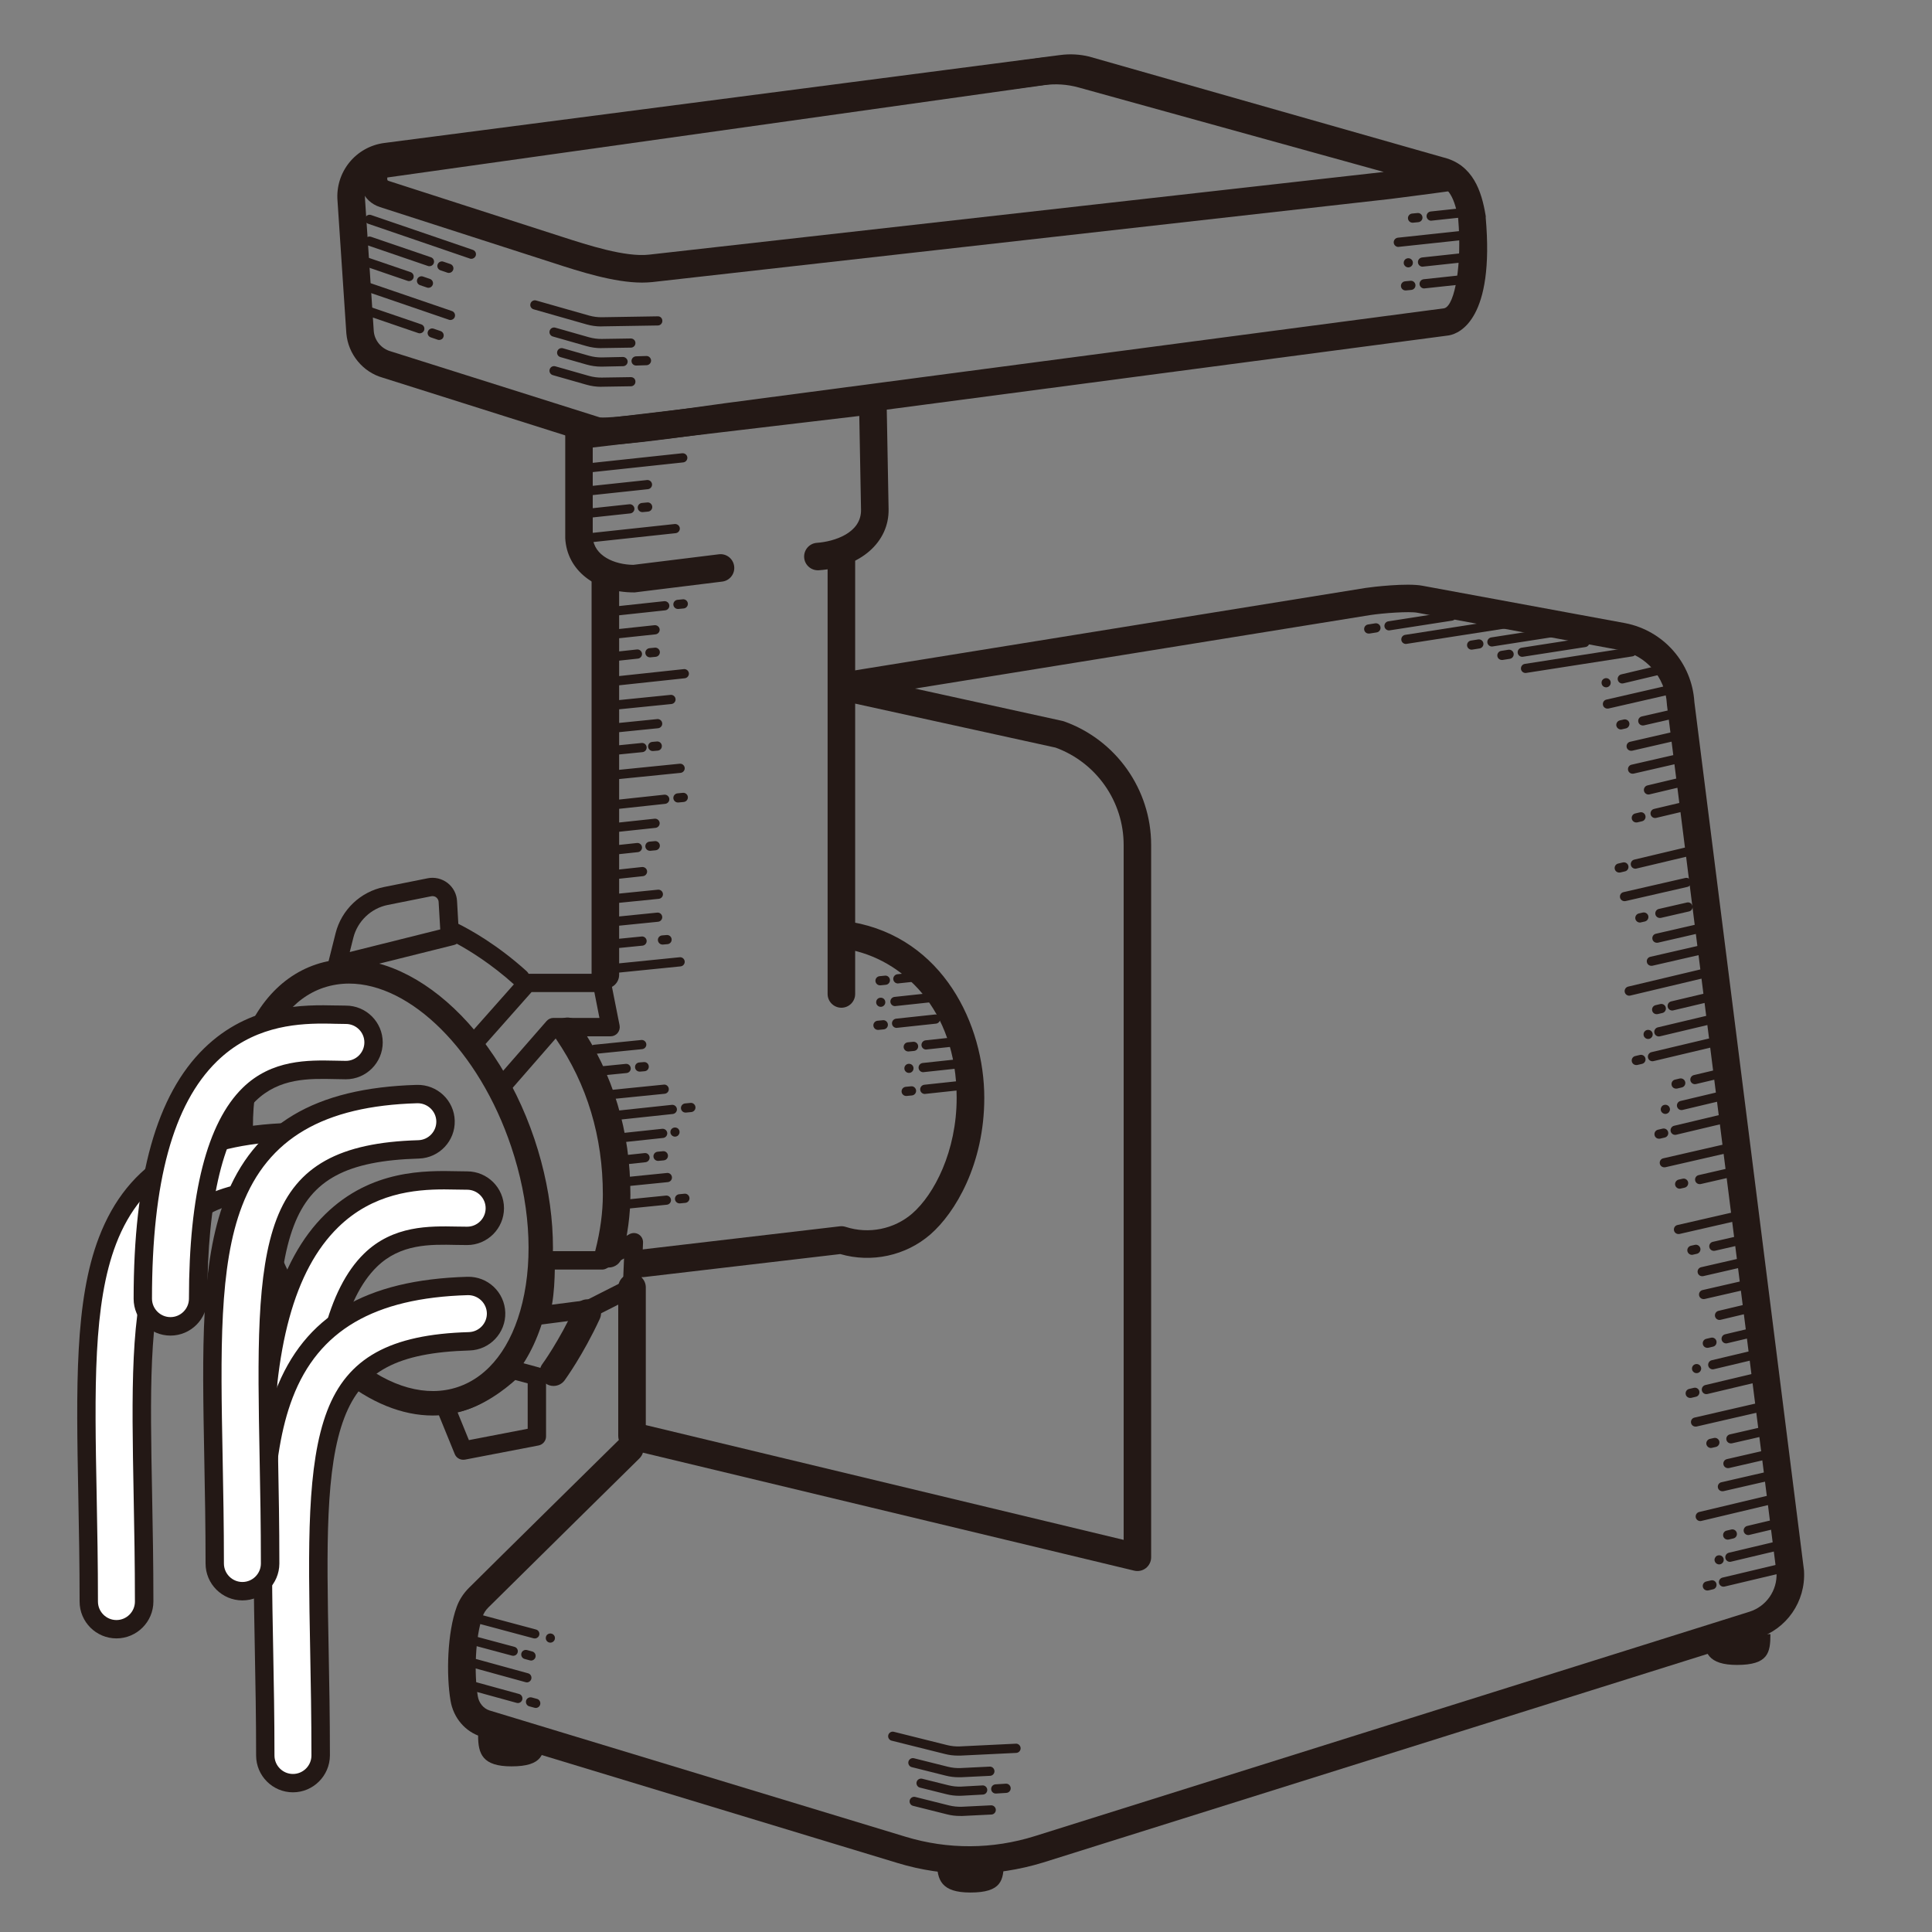 <?xml version="1.0" encoding="utf-8"?>
<!-- Generator: Adobe Illustrator 26.0.3, SVG Export Plug-In . SVG Version: 6.00 Build 0)  -->
<svg version="1.1" id="レイヤー_1" xmlns="http://www.w3.org/2000/svg" xmlns:xlink="http://www.w3.org/1999/xlink" x="0px"
	 y="0px" viewBox="0 0 300 300" style="enable-background:new 0 0 300 300;" xml:space="preserve">
<rect x="0" y="0" width="300" height="300" fill="#808080" stroke="none"/>
<style type="text/css">
	.st0{fill:#231815;}
	.st1{fill:none;stroke:#231815;stroke-width:4.277;stroke-linecap:round;stroke-linejoin:round;stroke-miterlimit:10;}
	.st2{fill:none;}
	.st3{fill:#FFFFFF;}
</style>
<g>
	<g>
		<path class="st0" d="M93.66,69.1c-0.82,0-1.32-0.06-1.67-0.16L59.44,58.65c-3.08-0.86-5.39-3.64-5.66-6.9L52.41,31.2
			c-0.37-4.47,2.82-8.42,7.27-9L164.67,8.54c1.49-0.19,2.99-0.11,4.44,0.24l54.97,15.65c4.69,1.13,5.99,5.36,6.59,8.93l0.04,0.23
			l-0.01,0.19c1.38,15.69-3.99,17.97-5.67,18.29l-0.12,0.02L113.15,66.85c-0.22,0.03-0.69,0.1-1.33,0.19
			C100.91,68.59,96.01,69.1,93.66,69.1z M93.14,64.81c0.81,0.1,4.25-0.04,18.08-2.01c0.66-0.09,1.14-0.16,1.37-0.19l111.67-14.74
			c1.71-0.43,2.76-7.1,2.17-13.83l-0.01-0.15l0-0.01c-0.69-3.88-1.87-4.93-3.43-5.31l-54.97-15.65c-0.86-0.21-1.83-0.26-2.8-0.13
			L60.24,26.45c-2.18,0.28-3.75,2.22-3.56,4.42l0,0.04l1.36,20.52c0.12,1.45,1.18,2.72,2.61,3.12L93.14,64.81z M226.45,34.05
			c0,0.01,0,0.02,0,0.03C226.46,34.07,226.45,34.06,226.45,34.05z M230.7,33.86l0,0.05C230.7,33.89,230.7,33.87,230.7,33.86z
			 M226.43,33.68c0,0.01,0,0.02,0,0.02L226.43,33.68z"/>
	</g>
	<g>
		<path class="st0" d="M99.7,43.88c-4.36,0-9.72-1.73-13.75-3.04l-26.93-8.68l0,0c-1.38-0.44-2.4-1.42-2.88-2.75
			c-0.56-1.55-0.3-3.35,0.7-4.95c0.34-0.53,0.89-0.89,1.51-0.98L161.46,9c2.41-0.34,4.82-0.18,7.16,0.47l57.51,15.92
			c0.99,0.27,1.64,1.21,1.56,2.23c-0.14,1.73-1.43,1.91-3.37,2.17c-0.92,0.13-2.15,0.29-3.38,0.45c-2.47,0.33-4.96,0.65-5.02,0.65
			L101.29,43.8C100.78,43.85,100.25,43.88,99.7,43.88z M60.34,28.09l26.93,8.68c3.93,1.27,9.87,3.2,13.53,2.77L214.87,26.7
			l-47.39-13.12c-1.77-0.49-3.6-0.61-5.42-0.35L60.14,27.56c-0.02,0.17-0.02,0.31,0.02,0.4C60.18,28,60.2,28.04,60.34,28.09
			L60.34,28.09z"/>
	</g>
	<g>
		<path class="st0" d="M98.46,91.99c-6.05,0-10.44-3.46-10.69-8.42c0-0.04,0-0.07,0-0.11V67.58c0-1.08,0.81-2,1.89-2.12l45.62-5.4
			c0.6-0.07,1.2,0.12,1.66,0.51c0.46,0.4,0.72,0.97,0.73,1.57l0.31,16.91c0.1,5.14-4.36,9.05-10.83,9.5
			c-1.18,0.08-2.2-0.81-2.28-1.98c-0.08-1.18,0.81-2.2,1.98-2.28c2.58-0.18,6.92-1.47,6.85-5.15l-0.27-14.55l-41.39,4.9V83.4
			c0.18,2.92,3.36,4.27,6.29,4.31l13.29-1.64c1.18-0.15,2.24,0.69,2.38,1.86c0.15,1.17-0.69,2.24-1.86,2.38l-13.43,1.66
			C98.64,91.99,98.55,91.99,98.46,91.99z"/>
	</g>
	<g>
		<path class="st0" d="M94,153.5c-1.18,0-2.14-0.96-2.14-2.14V89.85c0-1.18,0.96-2.14,2.14-2.14s2.14,0.96,2.14,2.14v61.51
			C96.14,152.55,95.18,153.5,94,153.5z"/>
	</g>
	<g>
		<path class="st0" d="M130.65,156.48c-1.18,0-2.14-0.96-2.14-2.14V86.41c0-1.18,0.96-2.14,2.14-2.14s2.14,0.96,2.14,2.14v67.93
			C132.79,155.53,131.83,156.48,130.65,156.48z"/>
	</g>
	<g>
		<path class="st0" d="M99.67,198.31c-1.07,0-1.99-0.8-2.12-1.89c-0.14-1.17,0.7-2.24,1.88-2.37l30.98-3.63
			c0.3-0.04,0.62,0,0.91,0.09c3.57,1.16,7.52,0.36,10.33-2.07c3.43-2.98,6.9-9.69,6.9-17.97c0-13.88-8.54-21.59-17-23.08
			c-1.16-0.2-1.94-1.31-1.73-2.48c0.2-1.16,1.31-1.94,2.48-1.73c14.11,2.48,20.54,15.89,20.54,27.3c0,10.28-4.51,17.84-8.37,21.2
			c-3.81,3.31-9.13,4.46-13.99,3.05l-30.54,3.58C99.84,198.3,99.75,198.31,99.67,198.31z"/>
	</g>
	<g>
		<path class="st0" d="M80.83,153.28c-0.34,0-0.68-0.12-0.96-0.37c-3.58-3.23-6.98-5.31-8.93-6.37c-0.13,0.09-0.29,0.16-0.45,0.2
			l-17.8,4.44c-0.49,0.12-1-0.02-1.35-0.38c-0.35-0.35-0.5-0.87-0.37-1.35l1.14-4.54c0.91-3.63,3.87-6.45,7.54-7.18l6.75-1.35
			c1.09-0.22,2.21,0.05,3.09,0.72c0.88,0.68,1.42,1.7,1.48,2.81l0.2,3.54c1.73,0.86,6,3.19,10.61,7.36c0.58,0.53,0.63,1.43,0.1,2.01
			C81.61,153.12,81.22,153.28,80.83,153.28z M67.16,139.15c-0.06,0-0.13,0.01-0.2,0.02l-6.75,1.35c-2.6,0.52-4.69,2.52-5.34,5.08
			l-0.56,2.23l14.05-3.51l-0.25-4.27c-0.02-0.38-0.25-0.61-0.38-0.71C67.64,139.27,67.44,139.15,67.16,139.15z"/>
	</g>
	<g>
		<path class="st0" d="M94.52,196.82c-0.18,0-0.35-0.02-0.53-0.07c-1.14-0.29-1.83-1.46-1.54-2.6c0.77-3.02,1.16-5.93,1.16-8.65
			c0-8.98-2.44-17.11-7.26-24.15c-0.67-0.97-0.42-2.31,0.56-2.97c0.97-0.67,2.3-0.42,2.97,0.56c5.32,7.76,8.01,16.7,8.01,26.56
			c0,3.08-0.44,6.35-1.3,9.71C96.35,196.18,95.48,196.82,94.52,196.82z"/>
	</g>
	<g>
		<path class="st0" d="M85.94,215.21c-0.44,0-0.88-0.14-1.26-0.42c-0.95-0.7-1.16-2.04-0.46-2.99c0.03-0.03,2.6-3.57,5.03-8.8
			c0.5-1.07,1.77-1.54,2.84-1.04c1.07,0.5,1.54,1.77,1.04,2.84c-2.62,5.65-5.35,9.38-5.46,9.54
			C87.25,214.91,86.6,215.21,85.94,215.21z"/>
	</g>
	<g>
		<path class="st0" d="M77.89,170.14c-0.03,0-0.07,0-0.11,0c-0.45-0.03-0.85-0.28-1.1-0.65l-4.3-6.71
			c-0.34-0.54-0.29-1.24,0.13-1.71l8.31-9.38c0.27-0.31,0.66-0.48,1.07-0.48h11.56c0.68,0,1.27,0.48,1.4,1.15l1.36,6.86
			c0.08,0.42-0.03,0.85-0.3,1.18c-0.27,0.33-0.67,0.52-1.1,0.52h-8.23l-7.63,8.75C78.69,169.97,78.3,170.14,77.89,170.14z
			 M75.37,162.14l2.69,4.21l6.81-7.8c0.27-0.31,0.66-0.49,1.07-0.49h7.14l-0.79-4.01h-9.75L75.37,162.14z"/>
	</g>
	<g>
		<path class="st0" d="M83.73,205.71c-0.46,0-0.9-0.22-1.17-0.61c-0.3-0.43-0.34-1-0.1-1.47c0.7-1.36,0.88-5.56,0.83-7.89
			c-0.01-0.38,0.14-0.75,0.41-1.03c0.27-0.27,0.64-0.43,1.02-0.43h8.39l4.61-2.63c0.45-0.25,1.01-0.25,1.45,0.02
			c0.44,0.27,0.7,0.76,0.68,1.28l-0.29,7.01c-0.02,0.52-0.32,0.98-0.78,1.21l-6.67,3.38c-0.14,0.07-0.3,0.12-0.46,0.14l-7.73,1
			C83.86,205.71,83.8,205.71,83.73,205.71z M86.15,197.14c-0.02,1.43-0.11,3.62-0.44,5.45l5.34-0.69l5.7-2.89l0.15-3.6l-2.7,1.54
			c-0.21,0.12-0.46,0.19-0.71,0.19H86.15z"/>
	</g>
	<g>
		<path class="st0" d="M71.93,226.67c-0.57,0-1.1-0.34-1.32-0.89l-2.93-7.18c-0.18-0.44-0.13-0.94,0.14-1.33
			c0.27-0.39,0.71-0.63,1.18-0.63c3.86,0,8.24-3.57,9.6-4.94c0.36-0.37,0.89-0.51,1.39-0.37l3.75,1.02
			c0.62,0.17,1.05,0.73,1.05,1.38v9.32c0,0.68-0.49,1.27-1.16,1.4l-11.43,2.2C72.11,226.66,72.02,226.67,71.93,226.67z
			 M71.04,219.28l1.77,4.34l9.13-1.76v-7.05l-1.93-0.52C78.61,215.55,75.04,218.47,71.04,219.28z"/>
	</g>
	<g>
		<path class="st0" d="M46.6,214.02c-0.37,0-0.73-0.15-1-0.42l-3.31-3.29c-0.33-0.32-0.48-0.78-0.4-1.24l0.9-5.63
			c0.09-0.55,0.48-0.99,1.02-1.15c0.53-0.15,1.11,0.02,1.47,0.44l6.88,7.94c0.33,0.38,0.43,0.91,0.28,1.38
			c-0.16,0.48-0.56,0.84-1.05,0.94l-4.47,0.99C46.81,214.01,46.71,214.02,46.6,214.02z M44.82,208.81l2.24,2.23l1.37-0.3l-3.31-3.82
			L44.82,208.81z"/>
	</g>
	<g>
		<path class="st0" d="M36.86,176.02c-0.31,0-0.63-0.1-0.88-0.3l-2.94-2.31c-0.84-0.66-1.27-1.74-1.11-2.8l0.35-2.28
			c0.16-1.07,0.94-1.94,1.99-2.21l3.38-0.89c0.46-0.12,0.96,0,1.31,0.31s0.53,0.79,0.46,1.27l-1.15,7.99
			c-0.07,0.5-0.41,0.93-0.88,1.12C37.22,175.98,37.04,176.02,36.86,176.02z M35.08,168.84l-0.33,2.19c-0.01,0.05,0.01,0.1,0.05,0.13
			l1,0.79l0.49-3.42L35.08,168.84z"/>
	</g>
	<g>
		<path class="st0" d="M67.18,219.8c-4.73,0-9.71-2.01-14.44-5.9c-6.23-5.12-11.34-12.95-14.39-22.04
			c-3.05-9.1-3.7-18.42-1.82-26.26c1.96-8.16,6.41-13.78,12.53-15.84c12.31-4.13,27.53,8.04,33.93,27.12l0,0
			c3.05,9.1,3.7,18.42,1.82,26.26c-1.96,8.16-6.41,13.78-12.53,15.83C70.63,219.52,68.92,219.8,67.18,219.8z M54.2,152.73
			c-1.34,0-2.65,0.21-3.93,0.63c-4.84,1.62-8.4,6.28-10.04,13.12c-1.72,7.15-1.1,15.74,1.73,24.17c2.83,8.43,7.51,15.64,13.2,20.32
			c5.43,4.46,11.09,6.03,15.92,4.41s8.4-6.28,10.04-13.12c1.72-7.15,1.1-15.74-1.73-24.17C74.37,163.1,63.71,152.73,54.2,152.73z"/>
	</g>
	<g>
		<path class="st0" d="M150.5,290.95c-3.74,0-7.48-0.55-11.12-1.66l-64.59-19.6c-0.03-0.01-0.05-0.02-0.07-0.02
			c-2.48-0.77-4.31-2.91-4.76-5.58c-0.68-4.01-0.51-10.56,0.95-14.56c0.4-1.11,1.04-2.09,1.88-2.94
			c4.67-4.65,21.34-21.06,23.3-22.99c-0.06-0.2-0.09-0.41-0.09-0.63v-23.06c0-1.18,0.96-2.14,2.14-2.14s2.14,0.96,2.14,2.14v21.38
			l74.2,17.82V131.2c0-6.75-4.24-12.8-10.57-15.11l-33.71-7.4c-1-0.22-1.71-1.12-1.68-2.15s0.78-1.89,1.8-2.05l81.76-13.2
			c0.99-0.15,6.42-0.8,8.83-0.33l31.44,5.8c5.97,1.16,10.37,6.18,10.75,12.23l17.02,134.83c0.01,0.05,0.01,0.1,0.01,0.15
			c0.26,4.71-2.69,8.99-7.19,10.4l-110.96,34.84C158.22,290.36,154.36,290.95,150.5,290.95z M75.99,265.59
			c0.01,0,0.02,0.01,0.03,0.01l64.6,19.61c6.58,2,13.51,1.96,20.07-0.1l110.96-34.84c2.61-0.82,4.33-3.29,4.21-6.01l-17.02-134.82
			c-0.01-0.05-0.01-0.1-0.01-0.15c-0.23-4.12-3.22-7.55-7.28-8.34l-31.44-5.8c-1.27-0.25-5.34,0.05-7.37,0.36l-70.66,11.41
			l22.87,5.02c0.09,0.02,0.17,0.04,0.26,0.07c8.1,2.88,13.54,10.59,13.54,19.19v110.61c0,0.66-0.3,1.27-0.81,1.68
			c-0.51,0.41-1.19,0.55-1.82,0.4l-76.29-18.32c-0.1,0.33-0.28,0.63-0.54,0.89c-0.18,0.18-18.54,18.26-23.47,23.16
			c-0.4,0.39-0.69,0.85-0.88,1.37c-1.16,3.19-1.33,8.98-0.75,12.38C74.35,264.43,75.07,265.29,75.99,265.59z"/>
	</g>
	<g>
		<path class="st1" d="M158.57,271.25"/>
	</g>
	<g>
		<path class="st0" d="M73.19,40.19c-0.08,0-0.15-0.01-0.23-0.04l-15.8-5.41c-0.37-0.13-0.57-0.53-0.44-0.91s0.53-0.57,0.91-0.44
			l15.8,5.41c0.37,0.13,0.57,0.53,0.44,0.91C73.76,40,73.48,40.19,73.19,40.19z"/>
	</g>
	<g>
		<path class="st0" d="M69.94,49.69c-0.08,0-0.15-0.01-0.23-0.04l-15.8-5.41c-0.37-0.13-0.57-0.53-0.44-0.91
			c0.13-0.37,0.53-0.57,0.91-0.44l15.8,5.41c0.37,0.13,0.57,0.53,0.44,0.91C70.51,49.51,70.23,49.69,69.94,49.69z"/>
	</g>
	<g>
		<path class="st0" d="M66.68,41.34c-0.08,0-0.15-0.01-0.23-0.04l-9.3-3.18c-0.37-0.13-0.57-0.53-0.44-0.91s0.53-0.57,0.91-0.44
			l9.3,3.18c0.37,0.13,0.57,0.53,0.44,0.91C67.26,41.16,66.98,41.34,66.68,41.34z"/>
	</g>
	<g>
		<path class="st0" d="M69.7,42.38c-0.08,0-0.15-0.01-0.23-0.04l-1.08-0.37c-0.37-0.13-0.57-0.53-0.44-0.9
			c0.13-0.37,0.53-0.57,0.9-0.44l1.08,0.37c0.37,0.13,0.57,0.53,0.44,0.9C70.27,42.19,70,42.38,69.7,42.38z"/>
	</g>
	<g>
		<path class="st0" d="M63.52,43.65c-0.08,0-0.15-0.01-0.23-0.04l-9.3-3.18c-0.37-0.13-0.57-0.53-0.44-0.91
			c0.13-0.37,0.53-0.57,0.91-0.44l9.3,3.18c0.37,0.13,0.57,0.53,0.44,0.91C64.09,43.47,63.81,43.65,63.52,43.65z"/>
	</g>
	<g>
		<path class="st0" d="M66.53,44.69c-0.08,0-0.15-0.01-0.23-0.04l-1.08-0.37c-0.37-0.13-0.57-0.53-0.44-0.9
			c0.13-0.37,0.53-0.57,0.9-0.44l1.08,0.37c0.37,0.13,0.57,0.53,0.44,0.9C67.1,44.5,66.83,44.69,66.53,44.69z"/>
	</g>
	<g>
		<path class="st0" d="M65.18,51.76c-0.08,0-0.15-0.01-0.23-0.04l-9.3-3.18c-0.37-0.13-0.57-0.53-0.44-0.91
			c0.13-0.37,0.53-0.57,0.91-0.44l9.3,3.18c0.37,0.13,0.57,0.53,0.44,0.91C65.75,51.58,65.47,51.76,65.18,51.76z"/>
	</g>
	<g>
		<path class="st0" d="M68.19,52.79c-0.08,0-0.15-0.01-0.23-0.04l-1.08-0.37c-0.37-0.13-0.57-0.53-0.44-0.9s0.53-0.57,0.9-0.44
			l1.08,0.37c0.37,0.13,0.57,0.53,0.44,0.9C68.77,52.61,68.49,52.79,68.19,52.79z"/>
	</g>
	<g>
		<path class="st0" d="M236.88,104.5c-0.34,0-0.65-0.25-0.7-0.6c-0.06-0.39,0.21-0.75,0.59-0.81l16.5-2.57
			c0.39-0.06,0.75,0.21,0.81,0.59c0.06,0.39-0.21,0.75-0.59,0.81l-16.5,2.57C236.96,104.5,236.92,104.5,236.88,104.5z"/>
	</g>
	<g>
		<path class="st0" d="M218.3,99.99c-0.34,0-0.65-0.25-0.7-0.6c-0.06-0.39,0.21-0.75,0.59-0.81l16.5-2.57
			c0.39-0.06,0.75,0.21,0.81,0.59c0.06,0.39-0.21,0.75-0.59,0.81l-16.5,2.57C218.37,99.99,218.33,99.99,218.3,99.99z"/>
	</g>
	<g>
		<path class="st0" d="M236.37,101.99c-0.34,0-0.65-0.25-0.7-0.6c-0.06-0.39,0.21-0.75,0.59-0.81l9.72-1.51
			c0.39-0.06,0.75,0.21,0.81,0.59c0.06,0.39-0.21,0.75-0.59,0.81l-9.72,1.51C236.44,101.98,236.4,101.99,236.37,101.99z"/>
	</g>
	<g>
		<path class="st0" d="M233.21,102.48c-0.35,0-0.65-0.25-0.7-0.6c-0.06-0.39,0.21-0.75,0.59-0.81l1.13-0.18
			c0.39-0.05,0.75,0.21,0.81,0.6s-0.21,0.75-0.59,0.81l-1.13,0.18C233.29,102.47,233.25,102.48,233.21,102.48z"/>
	</g>
	<g>
		<path class="st0" d="M231.66,100.39c-0.34,0-0.65-0.25-0.7-0.6c-0.06-0.39,0.21-0.75,0.59-0.81l9.72-1.51
			c0.39-0.06,0.75,0.21,0.81,0.59c0.06,0.39-0.21,0.75-0.59,0.81l-9.72,1.51C231.74,100.39,231.7,100.39,231.66,100.39z"/>
	</g>
	<g>
		<path class="st0" d="M228.51,100.88c-0.34,0-0.65-0.25-0.7-0.6c-0.06-0.39,0.21-0.75,0.59-0.81l1.13-0.18
			c0.4-0.06,0.75,0.21,0.81,0.59c0.06,0.39-0.21,0.75-0.59,0.81l-1.13,0.18C228.59,100.88,228.55,100.88,228.51,100.88z"/>
	</g>
	<g>
		<path class="st0" d="M215.68,97.89c-0.34,0-0.65-0.25-0.7-0.6c-0.06-0.39,0.21-0.75,0.59-0.81l9.71-1.51
			c0.39-0.06,0.75,0.21,0.81,0.59c0.06,0.39-0.21,0.75-0.59,0.81l-9.71,1.51C215.75,97.89,215.71,97.89,215.68,97.89z"/>
	</g>
	<g>
		<path class="st0" d="M212.53,98.38c-0.35,0-0.65-0.25-0.7-0.6c-0.06-0.39,0.21-0.75,0.59-0.81l1.13-0.18
			c0.39-0.05,0.75,0.21,0.81,0.6c0.06,0.39-0.21,0.75-0.59,0.81l-1.13,0.18C212.6,98.38,212.56,98.38,212.53,98.38z"/>
	</g>
	<g>
		<path class="st0" d="M93.34,50.69c-0.77,0-1.53-0.11-2.27-0.32l-8.21-2.34c-0.38-0.11-0.6-0.5-0.49-0.88
			c0.11-0.38,0.5-0.6,0.88-0.49L91.47,49c0.65,0.18,1.33,0.27,1.99,0.26l8.67-0.14c0.42-0.02,0.72,0.31,0.72,0.7
			c0.01,0.39-0.31,0.72-0.7,0.72l-8.67,0.14C93.43,50.69,93.39,50.69,93.34,50.69z"/>
	</g>
	<g>
		<path class="st0" d="M93.34,54.06c-0.77,0-1.53-0.11-2.27-0.32l-5.23-1.49c-0.38-0.11-0.6-0.5-0.49-0.88
			c0.11-0.38,0.5-0.6,0.88-0.49l5.23,1.49c0.65,0.18,1.33,0.27,1.99,0.26l4.5-0.07c0,0,0.01,0,0.01,0c0.39,0,0.71,0.31,0.71,0.7
			c0.01,0.39-0.31,0.72-0.7,0.72l-4.5,0.07C93.43,54.06,93.39,54.06,93.34,54.06z"/>
	</g>
	<g>
		<path class="st0" d="M93.34,60.06c-0.77,0-1.53-0.11-2.27-0.32l-5.23-1.49c-0.38-0.11-0.6-0.5-0.49-0.88
			c0.11-0.38,0.5-0.6,0.88-0.49l5.23,1.49c0.65,0.18,1.31,0.27,1.99,0.26l4.5-0.07c0.44,0,0.72,0.31,0.72,0.7
			c0.01,0.39-0.31,0.72-0.7,0.72l-4.5,0.07C93.43,60.06,93.39,60.06,93.34,60.06z"/>
	</g>
	<g>
		<path class="st0" d="M93.35,56.93c-0.77,0-1.53-0.11-2.27-0.32l-4.06-1.16c-0.38-0.11-0.6-0.5-0.49-0.88
			c0.11-0.38,0.5-0.6,0.88-0.49l4.06,1.16c0.65,0.18,1.33,0.27,1.99,0.26l3.27-0.07c0.36,0,0.72,0.3,0.73,0.7
			c0.01,0.39-0.3,0.72-0.7,0.73l-3.28,0.07C93.43,56.93,93.39,56.93,93.35,56.93z"/>
	</g>
	<g>
		<path class="st0" d="M98.77,56.76c-0.38,0-0.7-0.3-0.71-0.69c-0.01-0.39,0.3-0.72,0.69-0.74l1.61-0.05
			c0.39-0.02,0.72,0.3,0.74,0.69c0.01,0.39-0.3,0.72-0.69,0.74l-1.61,0.05C98.79,56.76,98.78,56.76,98.77,56.76z"/>
	</g>
	<g>
		<path class="st0" d="M148.75,272.61c-0.68,0-1.35-0.08-2.01-0.25l-8.29-2.07c-0.38-0.09-0.61-0.48-0.52-0.86
			c0.1-0.38,0.48-0.61,0.86-0.52l8.29,2.07c0.65,0.16,1.32,0.23,1.99,0.2l8.66-0.42c0.39-0.03,0.73,0.28,0.75,0.68
			c0.02,0.39-0.28,0.73-0.68,0.75l-8.66,0.42C149.02,272.6,148.88,272.61,148.75,272.61z"/>
	</g>
	<g>
		<path class="st0" d="M148.86,275.97c-0.68,0-1.35-0.08-2.01-0.25l-5.27-1.32c-0.38-0.09-0.61-0.48-0.52-0.86
			c0.1-0.38,0.48-0.61,0.86-0.52l5.27,1.32c0.65,0.16,1.32,0.23,1.99,0.2l4.49-0.22c0.38-0.03,0.73,0.28,0.75,0.68
			c0.02,0.39-0.28,0.73-0.68,0.75l-4.49,0.22C149.13,275.97,148.99,275.97,148.86,275.97z"/>
	</g>
	<g>
		<path class="st0" d="M149.05,281.98c-0.67,0-1.35-0.08-2-0.25l-5.27-1.32c-0.38-0.09-0.61-0.48-0.52-0.86
			c0.1-0.38,0.49-0.62,0.86-0.52l5.27,1.32c0.65,0.16,1.32,0.22,1.99,0.2l4.5-0.22c0.38-0.02,0.73,0.28,0.75,0.68
			c0.02,0.39-0.28,0.73-0.68,0.75l-4.49,0.22C149.32,281.97,149.19,281.98,149.05,281.98z"/>
	</g>
	<g>
		<path class="st0" d="M148.96,278.85c-0.68,0-1.35-0.08-2.01-0.25l-4.1-1.02c-0.38-0.09-0.61-0.48-0.52-0.86
			c0.09-0.38,0.48-0.61,0.86-0.52l4.1,1.02c0.65,0.16,1.32,0.23,1.99,0.2l3.27-0.18c0.39-0.03,0.73,0.28,0.75,0.67
			s-0.28,0.73-0.67,0.75l-3.27,0.18C149.22,278.84,149.09,278.85,148.96,278.85z"/>
	</g>
	<g>
		<path class="st0" d="M154.62,278.5c-0.37,0-0.69-0.29-0.71-0.67c-0.03-0.39,0.27-0.73,0.67-0.76l1.6-0.1
			c0.39-0.03,0.73,0.27,0.76,0.67c0.03,0.39-0.27,0.73-0.67,0.76l-1.6,0.1C154.65,278.5,154.64,278.5,154.62,278.5z"/>
	</g>
	<g>
		<path class="st0" d="M91.93,73.32c-0.36,0-0.67-0.27-0.71-0.64c-0.04-0.39,0.24-0.74,0.63-0.79l14.09-1.51
			c0.4-0.03,0.74,0.24,0.79,0.63c0.04,0.39-0.24,0.74-0.63,0.79l-14.09,1.51C91.99,73.32,91.96,73.32,91.93,73.32z"/>
	</g>
	<g>
		<path class="st0" d="M91.93,76.89c-0.36,0-0.67-0.27-0.71-0.64c-0.04-0.39,0.24-0.74,0.63-0.79l8.61-0.92
			c0.39-0.04,0.74,0.24,0.79,0.63c0.04,0.39-0.24,0.74-0.63,0.79l-8.61,0.92C91.99,76.88,91.96,76.89,91.93,76.89z"/>
	</g>
	<g>
		<path class="st0" d="M91.93,80.36c-0.36,0-0.67-0.27-0.71-0.64c-0.04-0.39,0.24-0.74,0.63-0.79l5.87-0.63
			c0.39-0.04,0.74,0.24,0.79,0.63c0.04,0.39-0.24,0.74-0.63,0.79l-5.87,0.63C91.99,80.36,91.96,80.36,91.93,80.36z"/>
	</g>
	<g>
		<path class="st0" d="M91.93,84.19c-0.36,0-0.67-0.27-0.71-0.64c-0.04-0.39,0.24-0.74,0.63-0.79l12.92-1.39
			c0.39-0.03,0.74,0.24,0.79,0.63c0.04,0.39-0.24,0.74-0.63,0.79l-12.92,1.39C91.99,84.19,91.96,84.19,91.93,84.19z"/>
	</g>
	<g>
		<path class="st0" d="M99.74,79.52c-0.36,0-0.67-0.27-0.71-0.64c-0.04-0.39,0.25-0.74,0.64-0.78l0.83-0.08
			c0.4-0.04,0.74,0.25,0.78,0.64c0.04,0.39-0.25,0.74-0.64,0.78l-0.83,0.08C99.79,79.52,99.77,79.52,99.74,79.52z"/>
	</g>
	<g>
		<path class="st0" d="M94.87,110.26c-0.36,0-0.67-0.27-0.71-0.64c-0.04-0.39,0.25-0.74,0.64-0.78l9.32-0.94
			c0.39-0.04,0.74,0.25,0.78,0.64c0.04,0.39-0.25,0.74-0.64,0.78l-9.32,0.94C94.91,110.26,94.89,110.26,94.87,110.26z"/>
	</g>
	<g>
		<path class="st0" d="M94.78,113.82c-0.36,0-0.67-0.27-0.71-0.64c-0.04-0.39,0.25-0.74,0.64-0.78l7.34-0.74
			c0.39-0.04,0.74,0.25,0.78,0.64c0.04,0.39-0.25,0.74-0.64,0.78l-7.34,0.74C94.82,113.82,94.8,113.82,94.78,113.82z"/>
	</g>
	<g>
		<path class="st0" d="M94.69,117.29c-0.36,0-0.67-0.27-0.71-0.64c-0.04-0.39,0.25-0.74,0.64-0.78l5.01-0.5
			c0.4-0.04,0.74,0.25,0.78,0.64c0.04,0.39-0.25,0.74-0.64,0.78l-5.01,0.5C94.73,117.29,94.71,117.29,94.69,117.29z"/>
	</g>
	<g>
		<path class="st0" d="M94.59,121.12c-0.36,0-0.67-0.27-0.71-0.64c-0.04-0.39,0.25-0.74,0.64-0.78l11.02-1.11
			c0.39-0.04,0.74,0.25,0.78,0.64c0.04,0.39-0.25,0.74-0.64,0.78l-11.02,1.11C94.64,121.12,94.61,121.12,94.59,121.12z"/>
	</g>
	<g>
		<path class="st0" d="M101.35,116.62c-0.36,0-0.67-0.28-0.71-0.65c-0.04-0.39,0.25-0.74,0.65-0.77l0.71-0.06
			c0.39-0.04,0.74,0.25,0.77,0.65c0.04,0.39-0.25,0.74-0.65,0.77l-0.71,0.06C101.39,116.62,101.37,116.62,101.35,116.62z"/>
	</g>
	<g>
		<path class="st0" d="M93.11,95.87c-0.36,0-0.67-0.27-0.71-0.64c-0.04-0.39,0.24-0.74,0.63-0.79l10.11-1.09
			c0.39-0.03,0.74,0.24,0.79,0.63s-0.24,0.74-0.63,0.79l-10.11,1.09C93.16,95.87,93.14,95.87,93.11,95.87z"/>
	</g>
	<g>
		<path class="st0" d="M93.11,99.43c-0.36,0-0.67-0.27-0.71-0.64c-0.04-0.39,0.24-0.74,0.63-0.79l8.61-0.92
			c0.39-0.03,0.74,0.24,0.79,0.63c0.04,0.39-0.24,0.74-0.63,0.79l-8.61,0.92C93.16,99.43,93.14,99.43,93.11,99.43z"/>
	</g>
	<g>
		<path class="st0" d="M93.11,102.91c-0.36,0-0.67-0.27-0.71-0.64c-0.04-0.39,0.24-0.74,0.63-0.79l5.87-0.63
			c0.39-0.04,0.74,0.24,0.79,0.63c0.04,0.39-0.24,0.74-0.63,0.79l-5.87,0.63C93.16,102.91,93.14,102.91,93.11,102.91z"/>
	</g>
	<g>
		<path class="st0" d="M93.11,106.74c-0.36,0-0.67-0.27-0.71-0.64c-0.04-0.39,0.24-0.74,0.63-0.79l13.15-1.41
			c0.39-0.04,0.74,0.24,0.79,0.63c0.04,0.39-0.24,0.74-0.63,0.79l-13.15,1.41C93.16,106.74,93.14,106.74,93.11,106.74z"/>
	</g>
	<g>
		<path class="st0" d="M100.92,102.07c-0.36,0-0.67-0.27-0.71-0.64c-0.04-0.39,0.25-0.74,0.64-0.78l0.83-0.08
			c0.39-0.04,0.74,0.25,0.78,0.64c0.04,0.39-0.25,0.74-0.64,0.78l-0.83,0.08C100.97,102.07,100.94,102.07,100.92,102.07z"/>
	</g>
	<g>
		<path class="st0" d="M105.27,94.56c-0.36,0-0.67-0.27-0.71-0.64c-0.04-0.39,0.25-0.74,0.64-0.78l0.83-0.08
			c0.39-0.04,0.74,0.25,0.78,0.64c0.04,0.39-0.25,0.74-0.64,0.78l-0.83,0.08C105.32,94.56,105.29,94.56,105.27,94.56z"/>
	</g>
	<g>
		<line class="st2" x1="103.63" y1="97.59" x2="103.63" y2="97.59"/>
	</g>
	<g>
		<path class="st0" d="M94.87,140.31c-0.36,0-0.67-0.27-0.71-0.64c-0.04-0.39,0.25-0.74,0.64-0.78l7.36-0.74
			c0.39-0.04,0.74,0.25,0.78,0.64c0.04,0.39-0.25,0.74-0.64,0.78l-7.36,0.74C94.91,140.31,94.89,140.31,94.87,140.31z"/>
	</g>
	<g>
		<path class="st0" d="M94.78,143.87c-0.36,0-0.67-0.27-0.71-0.64c-0.04-0.39,0.25-0.74,0.64-0.78l7.34-0.74
			c0.39-0.04,0.74,0.25,0.78,0.64c0.04,0.39-0.25,0.74-0.64,0.78l-7.34,0.74C94.82,143.87,94.8,143.87,94.78,143.87z"/>
	</g>
	<g>
		<path class="st0" d="M94.69,147.34c-0.36,0-0.67-0.27-0.71-0.64c-0.04-0.39,0.25-0.74,0.64-0.78l5.01-0.5
			c0.4-0.04,0.74,0.25,0.78,0.64c0.04,0.39-0.25,0.74-0.64,0.78l-5.01,0.5C94.73,147.34,94.71,147.34,94.69,147.34z"/>
	</g>
	<g>
		<path class="st0" d="M94.59,151.17c-0.36,0-0.67-0.27-0.71-0.64c-0.04-0.39,0.25-0.74,0.64-0.78l11.02-1.11
			c0.39-0.04,0.74,0.25,0.78,0.64c0.04,0.39-0.25,0.74-0.64,0.78l-11.02,1.11C94.64,151.17,94.61,151.17,94.59,151.17z"/>
	</g>
	<g>
		<path class="st0" d="M95.37,184.39c-0.36,0-0.67-0.27-0.71-0.64c-0.04-0.39,0.25-0.74,0.64-0.78l8.26-0.83
			c0.39-0.05,0.74,0.25,0.78,0.64c0.04,0.39-0.25,0.74-0.64,0.78l-8.26,0.83C95.42,184.39,95.4,184.39,95.37,184.39z"/>
	</g>
	<g>
		<path class="st0" d="M95.22,187.9c-0.36,0-0.67-0.27-0.71-0.64c-0.04-0.39,0.25-0.74,0.64-0.78l8.26-0.83
			c0.39-0.04,0.74,0.25,0.78,0.64c0.04,0.39-0.25,0.74-0.64,0.78l-8.26,0.83C95.27,187.9,95.24,187.9,95.22,187.9z"/>
	</g>
	<g>
		<path class="st0" d="M102.87,146.67c-0.36,0-0.67-0.28-0.71-0.65c-0.04-0.39,0.25-0.74,0.65-0.77l0.71-0.06
			c0.39-0.03,0.74,0.25,0.77,0.65c0.04,0.39-0.25,0.74-0.65,0.77l-0.71,0.06C102.92,146.67,102.89,146.67,102.87,146.67z"/>
	</g>
	<g>
		<path class="st0" d="M93.11,125.92c-0.36,0-0.67-0.27-0.71-0.64c-0.04-0.39,0.24-0.74,0.63-0.79l10.11-1.09
			c0.39-0.04,0.74,0.24,0.79,0.63s-0.24,0.74-0.63,0.79l-10.11,1.09C93.16,125.92,93.14,125.92,93.11,125.92z"/>
	</g>
	<g>
		<path class="st0" d="M93.11,129.48c-0.36,0-0.67-0.27-0.71-0.64c-0.04-0.39,0.24-0.74,0.63-0.79l8.61-0.92
			c0.39-0.04,0.74,0.24,0.79,0.63c0.04,0.39-0.24,0.74-0.63,0.79l-8.61,0.92C93.16,129.48,93.14,129.48,93.11,129.48z"/>
	</g>
	<g>
		<path class="st0" d="M93.11,132.96c-0.36,0-0.67-0.27-0.71-0.64c-0.04-0.39,0.24-0.74,0.63-0.79l5.87-0.63
			c0.39-0.04,0.74,0.24,0.79,0.63c0.04,0.39-0.24,0.74-0.63,0.79l-5.87,0.63C93.16,132.95,93.14,132.96,93.11,132.96z"/>
	</g>
	<g>
		<path class="st0" d="M93.11,136.78c-0.36,0-0.67-0.27-0.71-0.64c-0.04-0.39,0.24-0.74,0.63-0.79l6.66-0.72
			c0.4-0.03,0.74,0.24,0.79,0.63c0.04,0.39-0.24,0.74-0.63,0.79l-6.66,0.72C93.16,136.78,93.14,136.78,93.11,136.78z"/>
	</g>
	<g>
		<path class="st0" d="M100.92,132.11c-0.36,0-0.67-0.27-0.71-0.64c-0.04-0.39,0.25-0.74,0.64-0.78l0.83-0.08
			c0.39-0.04,0.74,0.25,0.78,0.64c0.04,0.39-0.25,0.74-0.64,0.78l-0.83,0.08C100.97,132.11,100.94,132.11,100.92,132.11z"/>
	</g>
	<g>
		<path class="st0" d="M105.27,124.61c-0.36,0-0.67-0.27-0.71-0.64c-0.04-0.39,0.25-0.74,0.64-0.78l0.83-0.08
			c0.39-0.04,0.74,0.25,0.78,0.64c0.04,0.39-0.25,0.74-0.64,0.78l-0.83,0.08C105.32,124.61,105.29,124.61,105.27,124.61z"/>
	</g>
	<g>
		<line class="st2" x1="103.63" y1="127.63" x2="103.63" y2="127.63"/>
	</g>
	<g>
		<path class="st0" d="M256.42,149.97c-0.32,0-0.62-0.22-0.69-0.55c-0.09-0.38,0.15-0.77,0.54-0.85l8.11-1.86
			c0.38-0.09,0.77,0.15,0.85,0.54c0.09,0.38-0.15,0.77-0.54,0.85l-8.11,1.86C256.53,149.96,256.48,149.97,256.42,149.97z"/>
	</g>
	<g>
		<path class="st0" d="M257.28,146.39c-0.32,0-0.62-0.22-0.69-0.55c-0.09-0.38,0.15-0.77,0.54-0.85l6.4-1.47
			c0.38-0.09,0.77,0.15,0.85,0.54c0.09,0.38-0.15,0.77-0.54,0.85l-6.4,1.47C257.39,146.38,257.34,146.39,257.28,146.39z"/>
	</g>
	<g>
		<path class="st0" d="M257.74,142.54c-0.32,0-0.62-0.22-0.69-0.55c-0.09-0.38,0.15-0.77,0.54-0.85l4.36-1
			c0.38-0.09,0.77,0.15,0.85,0.54c0.09,0.38-0.15,0.77-0.54,0.85l-4.36,1C257.85,142.54,257.8,142.54,257.74,142.54z"/>
	</g>
	<g>
		<path class="st0" d="M252.25,139.93c-0.32,0-0.62-0.22-0.69-0.55c-0.09-0.38,0.15-0.77,0.54-0.85l9.6-2.2
			c0.38-0.09,0.77,0.15,0.85,0.54c0.09,0.38-0.15,0.77-0.54,0.85l-9.6,2.2C252.36,139.92,252.31,139.93,252.25,139.93z"/>
	</g>
	<g>
		<path class="st0" d="M254.64,143.25c-0.33,0-0.62-0.23-0.7-0.56c-0.08-0.38,0.16-0.76,0.54-0.85l0.62-0.14
			c0.38-0.08,0.76,0.16,0.85,0.54c0.08,0.38-0.16,0.76-0.54,0.85l-0.62,0.14C254.74,143.25,254.69,143.25,254.64,143.25z"/>
	</g>
	<g>
		<path class="st0" d="M256.59,164.79c-0.32,0-0.61-0.22-0.69-0.55c-0.09-0.38,0.15-0.77,0.53-0.86l8.8-2.09
			c0.38-0.1,0.77,0.15,0.86,0.53c0.09,0.38-0.15,0.77-0.53,0.86l-8.8,2.09C256.7,164.78,256.64,164.79,256.59,164.79z"/>
	</g>
	<g>
		<path class="st0" d="M257.58,160.94c-0.32,0-0.61-0.22-0.69-0.55c-0.09-0.38,0.15-0.77,0.53-0.86l7.49-1.78
			c0.38-0.1,0.77,0.15,0.86,0.53c0.09,0.38-0.15,0.77-0.53,0.86l-7.49,1.78C257.69,160.93,257.63,160.94,257.58,160.94z"/>
	</g>
	<g>
		<path class="st0" d="M259.65,156.91c-0.32,0-0.61-0.22-0.69-0.55c-0.09-0.38,0.15-0.77,0.53-0.86l5.11-1.21
			c0.38-0.09,0.77,0.15,0.86,0.53c0.09,0.38-0.15,0.77-0.53,0.86l-5.11,1.21C259.76,156.91,259.71,156.91,259.65,156.91z"/>
	</g>
	<g>
		<path class="st0" d="M252.98,154.61c-0.32,0-0.61-0.22-0.69-0.55c-0.09-0.38,0.15-0.77,0.53-0.86l11.44-2.72
			c0.38-0.09,0.77,0.15,0.86,0.53c0.09,0.38-0.15,0.77-0.53,0.86l-11.44,2.72C253.09,154.6,253.04,154.61,252.98,154.61z"/>
	</g>
	<g>
		<path class="st0" d="M257.24,157.48c-0.32,0-0.62-0.22-0.69-0.55c-0.09-0.38,0.15-0.77,0.54-0.85l0.72-0.17
			c0.38-0.09,0.77,0.15,0.85,0.54c0.09,0.38-0.15,0.77-0.54,0.85l-0.72,0.17C257.35,157.48,257.3,157.48,257.24,157.48z"/>
	</g>
	<g>
		<path class="st0" d="M254.08,165.38c-0.32,0-0.62-0.22-0.69-0.55c-0.09-0.38,0.15-0.77,0.54-0.85l0.72-0.17
			c0.39-0.09,0.77,0.15,0.85,0.54c0.09,0.38-0.15,0.77-0.54,0.85l-0.72,0.17C254.19,165.38,254.13,165.38,254.08,165.38z"/>
	</g>
	<g>
		<path class="st0" d="M255.92,161.33c-0.19,0-0.37-0.07-0.5-0.21c-0.14-0.13-0.21-0.31-0.21-0.5c0-0.09,0.01-0.18,0.05-0.27
			s0.09-0.17,0.16-0.23c0.25-0.27,0.74-0.27,1,0c0.14,0.13,0.21,0.32,0.21,0.5c0,0.1-0.02,0.19-0.05,0.27
			c-0.04,0.09-0.09,0.17-0.16,0.23C256.29,161.26,256.11,161.33,255.92,161.33z"/>
	</g>
	<g>
		<path class="st0" d="M253.5,120.14c-0.32,0-0.62-0.22-0.69-0.55c-0.09-0.38,0.15-0.77,0.54-0.85l6.41-1.47
			c0.38-0.09,0.77,0.15,0.85,0.54c0.09,0.38-0.15,0.77-0.54,0.85l-6.41,1.47C253.61,120.13,253.55,120.14,253.5,120.14z"/>
	</g>
	<g>
		<path class="st0" d="M253.28,116.58c-0.32,0-0.62-0.22-0.69-0.55c-0.09-0.38,0.15-0.77,0.54-0.85l6.4-1.47
			c0.38-0.09,0.77,0.15,0.85,0.54c0.09,0.38-0.15,0.77-0.54,0.85l-6.4,1.47C253.39,116.57,253.34,116.58,253.28,116.58z"/>
	</g>
	<g>
		<path class="st0" d="M255.09,112.65c-0.32,0-0.62-0.22-0.69-0.55c-0.09-0.38,0.15-0.77,0.54-0.85l4.36-1
			c0.38-0.09,0.77,0.15,0.85,0.54c0.09,0.38-0.15,0.77-0.54,0.85l-4.36,1C255.19,112.64,255.14,112.65,255.09,112.65z"/>
	</g>
	<g>
		<path class="st0" d="M249.6,110.03c-0.32,0-0.62-0.22-0.69-0.55c-0.09-0.38,0.15-0.77,0.54-0.85l9.6-2.2
			c0.38-0.09,0.77,0.15,0.85,0.54c0.09,0.38-0.15,0.77-0.54,0.85l-9.6,2.2C249.7,110.03,249.65,110.03,249.6,110.03z"/>
	</g>
	<g>
		<path class="st0" d="M251.69,113.27c-0.33,0-0.62-0.23-0.7-0.56c-0.08-0.38,0.16-0.76,0.54-0.85l0.62-0.14
			c0.38-0.08,0.76,0.16,0.85,0.54c0.08,0.38-0.16,0.76-0.54,0.85l-0.62,0.14C251.79,113.26,251.74,113.27,251.69,113.27z"/>
	</g>
	<g>
		<path class="st0" d="M253.93,134.89c-0.32,0-0.61-0.22-0.69-0.55c-0.09-0.38,0.15-0.77,0.53-0.86l8.8-2.09
			c0.38-0.09,0.77,0.15,0.86,0.53c0.09,0.38-0.15,0.77-0.53,0.86l-8.8,2.09C254.04,134.89,253.99,134.89,253.93,134.89z"/>
	</g>
	<g>
		<path class="st0" d="M251.9,106.13c-0.32,0-0.61-0.22-0.69-0.55c-0.09-0.38,0.15-0.77,0.53-0.86l7.49-1.78
			c0.38-0.09,0.77,0.15,0.86,0.53c0.09,0.38-0.15,0.77-0.53,0.86l-7.49,1.78C252.01,106.12,251.96,106.13,251.9,106.13z"/>
	</g>
	<g>
		<path class="st0" d="M257,127.02c-0.32,0-0.61-0.22-0.69-0.55c-0.09-0.38,0.15-0.77,0.53-0.86l5.11-1.21
			c0.38-0.09,0.77,0.15,0.86,0.53c0.09,0.38-0.15,0.77-0.53,0.86l-5.11,1.21C257.11,127.01,257.05,127.02,257,127.02z"/>
	</g>
	<g>
		<path class="st0" d="M255.97,123.37c-0.32,0-0.61-0.22-0.69-0.55c-0.09-0.38,0.15-0.77,0.53-0.86l5.8-1.38
			c0.38-0.09,0.77,0.15,0.86,0.53c0.09,0.38-0.15,0.77-0.53,0.86l-5.8,1.38C256.08,123.36,256.03,123.37,255.97,123.37z"/>
	</g>
	<g>
		<path class="st0" d="M254.08,127.71c-0.32,0-0.62-0.22-0.69-0.55c-0.09-0.38,0.15-0.77,0.54-0.85l0.72-0.17
			c0.39-0.09,0.77,0.15,0.85,0.54c0.09,0.38-0.15,0.77-0.54,0.85l-0.72,0.17C254.19,127.7,254.13,127.71,254.08,127.71z"/>
	</g>
	<g>
		<path class="st0" d="M251.43,135.49c-0.32,0-0.62-0.22-0.69-0.55c-0.09-0.38,0.15-0.77,0.54-0.85l0.72-0.17
			c0.39-0.08,0.77,0.15,0.85,0.54c0.09,0.38-0.15,0.77-0.54,0.85l-0.72,0.17C251.53,135.48,251.48,135.49,251.43,135.49z"/>
	</g>
	<g>
		<path class="st0" d="M249.4,106.73c-0.19,0-0.37-0.08-0.51-0.21c-0.13-0.14-0.2-0.32-0.2-0.51c0-0.09,0.01-0.18,0.05-0.27
			c0.03-0.09,0.09-0.17,0.15-0.23c0.2-0.2,0.52-0.27,0.78-0.16c0.09,0.04,0.16,0.09,0.23,0.16c0.07,0.06,0.12,0.14,0.16,0.23
			c0.03,0.09,0.05,0.18,0.05,0.27c0,0.1-0.02,0.19-0.05,0.28c-0.04,0.08-0.09,0.16-0.16,0.23
			C249.77,106.65,249.59,106.73,249.4,106.73z"/>
	</g>
	<g>
		<path class="st0" d="M267.45,231.56c-0.32,0-0.62-0.22-0.69-0.55c-0.09-0.38,0.15-0.77,0.54-0.85l8.11-1.86
			c0.38-0.09,0.77,0.15,0.85,0.54c0.09,0.38-0.15,0.77-0.54,0.85l-8.11,1.86C267.56,231.55,267.51,231.56,267.45,231.56z"/>
	</g>
	<g>
		<path class="st0" d="M268.31,227.97c-0.32,0-0.62-0.22-0.69-0.55c-0.09-0.38,0.15-0.77,0.54-0.85l6.4-1.47
			c0.38-0.09,0.77,0.15,0.85,0.54c0.09,0.38-0.15,0.77-0.54,0.85l-6.4,1.47C268.42,227.97,268.37,227.97,268.31,227.97z"/>
	</g>
	<g>
		<path class="st0" d="M268.77,224.13c-0.32,0-0.62-0.22-0.69-0.55c-0.09-0.38,0.15-0.77,0.54-0.85l4.36-1
			c0.38-0.09,0.77,0.15,0.85,0.54c0.09,0.38-0.15,0.77-0.54,0.85l-4.36,1C268.88,224.12,268.83,224.13,268.77,224.13z"/>
	</g>
	<g>
		<path class="st0" d="M263.28,221.52c-0.32,0-0.62-0.22-0.69-0.55c-0.09-0.38,0.15-0.77,0.54-0.85l9.6-2.21
			c0.39-0.09,0.77,0.15,0.85,0.54c0.09,0.38-0.15,0.77-0.54,0.85l-9.6,2.21C263.39,221.51,263.33,221.52,263.28,221.52z"/>
	</g>
	<g>
		<path class="st0" d="M265.67,224.84c-0.33,0-0.62-0.23-0.7-0.56c-0.08-0.38,0.16-0.76,0.54-0.85l0.62-0.14
			c0.39-0.09,0.76,0.16,0.85,0.54c0.08,0.38-0.16,0.76-0.54,0.85l-0.62,0.14C265.77,224.83,265.72,224.84,265.67,224.84z"/>
	</g>
	<g>
		<path class="st0" d="M267.62,246.38c-0.32,0-0.61-0.22-0.69-0.55c-0.09-0.38,0.15-0.77,0.53-0.86l8.8-2.09
			c0.38-0.09,0.77,0.15,0.86,0.53c0.09,0.38-0.15,0.77-0.53,0.86l-8.8,2.09C267.73,246.37,267.67,246.38,267.62,246.38z"/>
	</g>
	<g>
		<path class="st0" d="M268.61,242.52c-0.32,0-0.61-0.22-0.69-0.55c-0.09-0.38,0.15-0.77,0.53-0.86l7.49-1.78
			c0.38-0.09,0.77,0.15,0.86,0.53c0.09,0.38-0.15,0.77-0.53,0.86l-7.49,1.78C268.72,242.52,268.66,242.52,268.61,242.52z"/>
	</g>
	<g>
		<path class="st0" d="M271.46,238.36c-0.32,0-0.61-0.22-0.69-0.55c-0.09-0.38,0.15-0.77,0.53-0.86l5.46-1.3
			c0.38-0.1,0.77,0.15,0.86,0.53c0.09,0.38-0.15,0.77-0.53,0.86l-5.46,1.3C271.57,238.36,271.51,238.36,271.46,238.36z"/>
	</g>
	<g>
		<path class="st0" d="M264.01,236.19c-0.32,0-0.61-0.22-0.69-0.55c-0.09-0.38,0.15-0.77,0.53-0.86l11.44-2.72
			c0.38-0.09,0.77,0.15,0.86,0.53c0.09,0.38-0.15,0.77-0.53,0.86l-11.44,2.72C264.12,236.19,264.07,236.19,264.01,236.19z"/>
	</g>
	<g>
		<path class="st0" d="M268.27,239.07c-0.32,0-0.62-0.22-0.69-0.55c-0.09-0.38,0.15-0.77,0.54-0.85l0.72-0.17
			c0.38-0.09,0.77,0.15,0.85,0.54c0.09,0.38-0.15,0.77-0.54,0.85l-0.72,0.17C268.38,239.06,268.33,239.07,268.27,239.07z"/>
	</g>
	<g>
		<path class="st0" d="M265.11,246.97c-0.32,0-0.62-0.22-0.69-0.55c-0.09-0.38,0.15-0.77,0.54-0.85l0.72-0.17
			c0.39-0.09,0.77,0.15,0.85,0.54s-0.15,0.77-0.54,0.85l-0.72,0.17C265.22,246.96,265.16,246.97,265.11,246.97z"/>
	</g>
	<g>
		<path class="st0" d="M266.95,242.92c-0.19,0-0.37-0.08-0.51-0.21c-0.06-0.07-0.12-0.14-0.15-0.23c-0.04-0.09-0.06-0.18-0.06-0.27
			c0-0.1,0.02-0.19,0.06-0.28c0.04-0.08,0.09-0.16,0.15-0.23c0.27-0.26,0.75-0.26,1.01,0c0.07,0.07,0.12,0.15,0.16,0.23
			c0.03,0.09,0.05,0.18,0.05,0.28c0,0.09-0.02,0.18-0.05,0.27c-0.04,0.09-0.09,0.16-0.16,0.23
			C267.32,242.84,267.14,242.92,266.95,242.92z"/>
	</g>
	<g>
		<path class="st0" d="M264.53,201.72c-0.32,0-0.62-0.22-0.69-0.55c-0.09-0.38,0.15-0.77,0.54-0.85l6.41-1.47
			c0.38-0.09,0.77,0.15,0.85,0.54c0.09,0.38-0.15,0.77-0.54,0.85l-6.41,1.47C264.63,201.72,264.58,201.72,264.53,201.72z"/>
	</g>
	<g>
		<path class="st0" d="M264.31,198.17c-0.32,0-0.62-0.22-0.69-0.55c-0.09-0.38,0.15-0.77,0.54-0.85l6.4-1.47
			c0.39-0.09,0.77,0.15,0.85,0.54c0.09,0.38-0.15,0.77-0.54,0.85l-6.4,1.47C264.42,198.16,264.36,198.17,264.31,198.17z"/>
	</g>
	<g>
		<path class="st0" d="M266.12,194.23c-0.32,0-0.62-0.22-0.69-0.55c-0.09-0.38,0.15-0.77,0.54-0.85l4.36-1
			c0.38-0.09,0.77,0.15,0.85,0.54c0.09,0.38-0.15,0.77-0.54,0.85l-4.36,1C266.22,194.23,266.17,194.23,266.12,194.23z"/>
	</g>
	<g>
		<path class="st0" d="M260.63,191.62c-0.32,0-0.62-0.22-0.69-0.55c-0.09-0.38,0.15-0.77,0.54-0.85l9.6-2.2
			c0.39-0.09,0.77,0.15,0.85,0.54c0.09,0.38-0.15,0.77-0.54,0.85l-9.6,2.2C260.73,191.61,260.68,191.62,260.63,191.62z"/>
	</g>
	<g>
		<path class="st0" d="M262.72,194.85c-0.33,0-0.62-0.23-0.7-0.56c-0.08-0.38,0.16-0.76,0.54-0.85l0.62-0.14
			c0.38-0.09,0.76,0.16,0.85,0.54c0.08,0.38-0.16,0.76-0.54,0.85l-0.62,0.14C262.82,194.85,262.77,194.85,262.72,194.85z"/>
	</g>
	<g>
		<path class="st0" d="M264.96,216.48c-0.32,0-0.61-0.22-0.69-0.55c-0.09-0.38,0.15-0.77,0.53-0.86l8.8-2.09
			c0.38-0.1,0.77,0.15,0.86,0.53s-0.15,0.77-0.53,0.86l-8.8,2.09C265.07,216.47,265.02,216.48,264.96,216.48z"/>
	</g>
	<g>
		<path class="st0" d="M265.95,212.63c-0.32,0-0.61-0.22-0.69-0.55c-0.09-0.38,0.15-0.77,0.53-0.86l7.49-1.78
			c0.38-0.1,0.77,0.15,0.86,0.53c0.09,0.38-0.15,0.77-0.53,0.86l-7.49,1.78C266.06,212.62,266,212.63,265.95,212.63z"/>
	</g>
	<g>
		<path class="st0" d="M268.03,208.6c-0.32,0-0.61-0.22-0.69-0.55c-0.09-0.38,0.15-0.77,0.53-0.86l5.11-1.21
			c0.38-0.09,0.77,0.15,0.86,0.53c0.09,0.38-0.15,0.77-0.53,0.86l-5.11,1.21C268.14,208.6,268.08,208.6,268.03,208.6z"/>
	</g>
	<g>
		<path class="st0" d="M267,204.96c-0.32,0-0.61-0.22-0.69-0.55c-0.09-0.38,0.15-0.77,0.53-0.86l5.8-1.38
			c0.38-0.1,0.77,0.15,0.86,0.53c0.09,0.38-0.15,0.77-0.53,0.86l-5.8,1.38C267.11,204.95,267.05,204.96,267,204.96z"/>
	</g>
	<g>
		<path class="st0" d="M265.11,209.29c-0.32,0-0.62-0.22-0.69-0.55c-0.09-0.38,0.15-0.77,0.54-0.85l0.72-0.17
			c0.39-0.09,0.77,0.15,0.85,0.54s-0.15,0.77-0.54,0.85l-0.72,0.17C265.22,209.29,265.16,209.29,265.11,209.29z"/>
	</g>
	<g>
		<path class="st0" d="M262.45,217.07c-0.32,0-0.62-0.22-0.69-0.55c-0.09-0.38,0.15-0.77,0.54-0.85l0.72-0.17
			c0.39-0.09,0.77,0.15,0.85,0.54s-0.15,0.77-0.54,0.85l-0.72,0.17C262.56,217.07,262.51,217.07,262.45,217.07z"/>
	</g>
	<g>
		<path class="st0" d="M263.44,213.22c-0.19,0-0.37-0.07-0.5-0.21c-0.07-0.06-0.12-0.14-0.16-0.23c-0.03-0.08-0.05-0.18-0.05-0.27
			c0-0.19,0.08-0.37,0.21-0.5c0.27-0.27,0.74-0.27,1.01,0c0.13,0.13,0.21,0.31,0.21,0.5c0,0.09-0.02,0.19-0.06,0.27
			c-0.03,0.09-0.09,0.17-0.15,0.23C263.81,213.15,263.63,213.22,263.44,213.22z"/>
	</g>
	<g>
		<path class="st0" d="M263.92,183.87c-0.32,0-0.62-0.22-0.69-0.55c-0.09-0.38,0.15-0.77,0.54-0.85l4.36-1
			c0.39-0.09,0.77,0.15,0.85,0.54c0.09,0.38-0.15,0.77-0.54,0.85l-4.36,1C264.03,183.87,263.98,183.87,263.92,183.87z"/>
	</g>
	<g>
		<path class="st0" d="M258.43,181.26c-0.32,0-0.62-0.22-0.69-0.55c-0.09-0.38,0.15-0.77,0.54-0.85l9.6-2.2
			c0.39-0.09,0.77,0.15,0.85,0.54c0.09,0.38-0.15,0.77-0.54,0.85l-9.6,2.2C258.54,181.25,258.49,181.26,258.43,181.26z"/>
	</g>
	<g>
		<path class="st0" d="M260.82,184.58c-0.33,0-0.62-0.23-0.7-0.56c-0.08-0.38,0.16-0.76,0.54-0.85l0.62-0.14
			c0.39-0.09,0.76,0.16,0.85,0.54c0.08,0.38-0.16,0.76-0.54,0.85l-0.62,0.14C260.92,184.58,260.87,184.58,260.82,184.58z"/>
	</g>
	<g>
		<path class="st0" d="M260.11,176.22c-0.32,0-0.61-0.22-0.69-0.55c-0.09-0.38,0.15-0.77,0.53-0.86l8.8-2.09
			c0.38-0.09,0.77,0.15,0.86,0.53c0.09,0.38-0.15,0.77-0.53,0.86l-8.8,2.09C260.22,176.22,260.17,176.22,260.11,176.22z"/>
	</g>
	<g>
		<path class="st0" d="M261.1,172.37c-0.32,0-0.61-0.22-0.69-0.55c-0.09-0.38,0.15-0.77,0.53-0.86l7.49-1.78
			c0.38-0.09,0.77,0.15,0.86,0.53c0.09,0.38-0.15,0.77-0.53,0.86l-7.49,1.78C261.21,172.37,261.16,172.37,261.1,172.37z"/>
	</g>
	<g>
		<path class="st0" d="M263.18,168.35c-0.32,0-0.61-0.22-0.69-0.55c-0.09-0.38,0.15-0.77,0.53-0.86l5.11-1.21
			c0.38-0.1,0.77,0.15,0.86,0.53c0.09,0.38-0.15,0.77-0.53,0.86l-5.11,1.21C263.29,168.34,263.23,168.35,263.18,168.35z"/>
	</g>
	<g>
		<path class="st0" d="M260.26,169.04c-0.33,0-0.62-0.22-0.69-0.55c-0.09-0.38,0.15-0.77,0.54-0.85l0.72-0.17
			c0.38-0.08,0.76,0.15,0.85,0.54c0.09,0.38-0.15,0.77-0.54,0.85l-0.72,0.17C260.37,169.03,260.31,169.04,260.26,169.04z"/>
	</g>
	<g>
		<path class="st0" d="M257.61,176.82c-0.33,0-0.62-0.22-0.69-0.55c-0.09-0.38,0.15-0.77,0.54-0.85l0.72-0.17
			c0.38-0.08,0.76,0.15,0.85,0.54c0.09,0.38-0.15,0.77-0.54,0.85l-0.72,0.17C257.71,176.81,257.66,176.82,257.61,176.82z"/>
	</g>
	<g>
		<path class="st0" d="M258.59,172.97c-0.09,0-0.18-0.02-0.27-0.06c-0.09-0.03-0.16-0.09-0.23-0.15c-0.07-0.07-0.12-0.15-0.16-0.23
			c-0.03-0.09-0.05-0.18-0.05-0.27c0-0.1,0.02-0.19,0.06-0.28c0.03-0.08,0.08-0.16,0.15-0.23c0.06-0.07,0.14-0.12,0.23-0.15
			c0.26-0.11,0.58-0.05,0.78,0.15c0.06,0.07,0.12,0.15,0.15,0.23c0.04,0.09,0.06,0.18,0.06,0.28c0,0.09-0.02,0.18-0.06,0.27
			c-0.03,0.08-0.09,0.16-0.15,0.23C258.96,172.89,258.79,172.97,258.59,172.97z"/>
	</g>
	<g>
		<path class="st0" d="M139.22,159.61c-0.36,0-0.67-0.27-0.71-0.64c-0.04-0.39,0.24-0.74,0.63-0.79l6.05-0.65
			c0.4-0.04,0.74,0.24,0.79,0.63c0.04,0.39-0.24,0.74-0.63,0.79l-6.05,0.65C139.27,159.61,139.25,159.61,139.22,159.61z"/>
	</g>
	<g>
		<path class="st0" d="M138.97,156.23c-0.36,0-0.67-0.27-0.71-0.64c-0.04-0.39,0.24-0.74,0.63-0.79l6.32-0.68
			c0.39-0.04,0.74,0.24,0.79,0.63c0.04,0.39-0.24,0.74-0.63,0.79l-6.32,0.68C139.02,156.23,139,156.23,138.97,156.23z"/>
	</g>
	<g>
		<path class="st0" d="M139.42,152.71c-0.36,0-0.67-0.27-0.71-0.64c-0.04-0.39,0.24-0.74,0.63-0.79l5.87-0.63
			c0.39-0.03,0.74,0.24,0.79,0.63c0.04,0.39-0.24,0.74-0.63,0.79l-5.87,0.63C139.47,152.71,139.44,152.71,139.42,152.71z"/>
	</g>
	<g>
		<path class="st0" d="M136.65,153c-0.36,0-0.67-0.27-0.71-0.64c-0.04-0.39,0.25-0.74,0.64-0.78l0.83-0.08
			c0.39-0.05,0.74,0.25,0.78,0.64c0.04,0.39-0.25,0.74-0.64,0.78l-0.83,0.08C136.7,153,136.67,153,136.65,153z"/>
	</g>
	<g>
		<path class="st0" d="M136.33,159.92c-0.36,0-0.67-0.27-0.71-0.64c-0.04-0.39,0.25-0.74,0.64-0.78l0.83-0.08
			c0.39-0.05,0.74,0.25,0.78,0.64c0.04,0.39-0.25,0.74-0.64,0.78l-0.83,0.08C136.37,159.92,136.35,159.92,136.33,159.92z"/>
	</g>
	<g>
		<path class="st0" d="M136.76,156.34c-0.19,0-0.37-0.07-0.5-0.21c-0.07-0.07-0.12-0.14-0.16-0.23c-0.03-0.09-0.05-0.18-0.05-0.27
			c0-0.19,0.07-0.37,0.21-0.51c0.26-0.26,0.74-0.26,1,0c0.14,0.14,0.21,0.32,0.21,0.51c0,0.09-0.01,0.18-0.05,0.27
			c-0.04,0.09-0.09,0.16-0.16,0.23C137.13,156.27,136.95,156.34,136.76,156.34z"/>
	</g>
	<g>
		<path class="st0" d="M143.6,169.87c-0.36,0-0.67-0.27-0.71-0.64c-0.04-0.39,0.24-0.74,0.63-0.79l6.05-0.65
			c0.4-0.04,0.74,0.24,0.79,0.63c0.04,0.39-0.24,0.74-0.63,0.79l-6.05,0.65C143.65,169.87,143.63,169.87,143.6,169.87z"/>
	</g>
	<g>
		<path class="st0" d="M143.35,166.49c-0.36,0-0.67-0.27-0.71-0.64c-0.04-0.39,0.24-0.74,0.63-0.79l6.32-0.68
			c0.39-0.04,0.74,0.24,0.79,0.63s-0.24,0.74-0.63,0.79l-6.32,0.68C143.41,166.49,143.38,166.49,143.35,166.49z"/>
	</g>
	<g>
		<path class="st0" d="M143.8,162.97c-0.36,0-0.67-0.27-0.71-0.64c-0.04-0.39,0.24-0.74,0.63-0.79l5.87-0.63
			c0.39-0.05,0.74,0.24,0.79,0.63c0.04,0.39-0.24,0.74-0.63,0.79l-5.87,0.63C143.85,162.97,143.82,162.97,143.8,162.97z"/>
	</g>
	<g>
		<path class="st0" d="M141.03,163.27c-0.36,0-0.67-0.27-0.71-0.64c-0.04-0.39,0.25-0.74,0.64-0.78l0.83-0.08
			c0.39-0.04,0.74,0.25,0.78,0.64c0.04,0.39-0.25,0.74-0.64,0.78l-0.83,0.08C141.08,163.26,141.05,163.27,141.03,163.27z"/>
	</g>
	<g>
		<path class="st0" d="M140.71,170.18c-0.36,0-0.67-0.27-0.71-0.64c-0.04-0.39,0.25-0.74,0.64-0.78l0.83-0.08
			c0.38-0.05,0.74,0.25,0.78,0.64c0.04,0.39-0.25,0.74-0.64,0.78l-0.83,0.08C140.76,170.18,140.73,170.18,140.71,170.18z"/>
	</g>
	<g>
		<path class="st0" d="M141.14,166.6c-0.09,0-0.18-0.02-0.27-0.05c-0.09-0.04-0.16-0.09-0.23-0.16c-0.14-0.13-0.21-0.31-0.21-0.5
			c0-0.09,0.02-0.19,0.05-0.27c0.04-0.09,0.09-0.17,0.16-0.23c0.26-0.27,0.74-0.27,1.01,0c0.06,0.06,0.11,0.14,0.15,0.23
			c0.04,0.08,0.05,0.18,0.05,0.27c0,0.19-0.07,0.37-0.2,0.5c-0.07,0.07-0.15,0.12-0.23,0.16
			C141.33,166.58,141.24,166.6,141.14,166.6z"/>
	</g>
	<g>
		<path class="st0" d="M222.23,34.27c-0.36,0-0.67-0.27-0.71-0.64c-0.04-0.39,0.24-0.74,0.63-0.79l6.05-0.65
			c0.4-0.04,0.74,0.24,0.79,0.63c0.04,0.39-0.24,0.74-0.63,0.79l-6.05,0.65C222.28,34.27,222.26,34.27,222.23,34.27z"/>
	</g>
	<g>
		<path class="st0" d="M219.34,34.58c-0.36,0-0.67-0.27-0.71-0.64c-0.04-0.39,0.25-0.74,0.64-0.78l0.83-0.08
			c0.4-0.04,0.74,0.25,0.78,0.64s-0.25,0.74-0.64,0.78l-0.83,0.08C219.38,34.58,219.36,34.58,219.34,34.58z"/>
	</g>
	<g>
		<path class="st0" d="M221.14,44.79c-0.36,0-0.67-0.27-0.71-0.64c-0.04-0.39,0.24-0.74,0.63-0.79l6.05-0.65
			c0.39-0.03,0.74,0.24,0.79,0.63s-0.24,0.74-0.63,0.79l-6.05,0.65C221.19,44.79,221.17,44.79,221.14,44.79z"/>
	</g>
	<g>
		<path class="st0" d="M220.89,41.41c-0.36,0-0.67-0.27-0.71-0.64c-0.04-0.39,0.24-0.74,0.63-0.79l6.32-0.68
			c0.4-0.04,0.74,0.24,0.79,0.63s-0.24,0.74-0.63,0.79l-6.32,0.68C220.94,41.41,220.92,41.41,220.89,41.41z"/>
	</g>
	<g>
		<path class="st0" d="M217.13,38.34c-0.36,0-0.67-0.27-0.71-0.64c-0.04-0.39,0.24-0.74,0.63-0.79l10.08-1.08
			c0.4-0.03,0.74,0.24,0.79,0.63s-0.24,0.74-0.63,0.79l-10.08,1.08C217.18,38.34,217.15,38.34,217.13,38.34z"/>
	</g>
	<g>
		<path class="st0" d="M218.25,45.1c-0.36,0-0.67-0.27-0.71-0.64c-0.04-0.39,0.25-0.74,0.64-0.78l0.83-0.08
			c0.4-0.04,0.74,0.25,0.78,0.64c0.04,0.39-0.25,0.74-0.64,0.78l-0.83,0.08C218.29,45.09,218.27,45.1,218.25,45.1z"/>
	</g>
	<g>
		<path class="st0" d="M218.68,41.52c-0.19,0-0.37-0.08-0.5-0.21c-0.07-0.07-0.12-0.15-0.16-0.23c-0.04-0.09-0.05-0.18-0.05-0.27
			c0-0.1,0.02-0.19,0.05-0.28c0.04-0.08,0.09-0.16,0.16-0.23c0.06-0.07,0.14-0.12,0.23-0.15c0.26-0.11,0.58-0.05,0.77,0.15
			c0.07,0.07,0.12,0.14,0.16,0.23c0.03,0.09,0.05,0.18,0.05,0.28c0,0.09-0.02,0.18-0.05,0.27c-0.04,0.08-0.09,0.16-0.16,0.23
			c-0.06,0.07-0.14,0.12-0.23,0.15C218.87,41.5,218.77,41.52,218.68,41.52z"/>
	</g>
	<g>
		<path class="st0" d="M92.31,163.65c-0.36,0-0.67-0.27-0.71-0.64c-0.04-0.39,0.25-0.74,0.64-0.78l7.34-0.74
			c0.39-0.04,0.74,0.25,0.78,0.64c0.04,0.39-0.25,0.74-0.64,0.78l-7.34,0.74C92.35,163.64,92.33,163.65,92.31,163.65z"/>
	</g>
	<g>
		<path class="st0" d="M92.22,167.12c-0.36,0-0.67-0.27-0.71-0.64c-0.04-0.39,0.25-0.74,0.64-0.78l5.01-0.5
			c0.39-0.05,0.74,0.25,0.78,0.64c0.04,0.39-0.25,0.74-0.64,0.78l-5.01,0.5C92.26,167.12,92.24,167.12,92.22,167.12z"/>
	</g>
	<g>
		<path class="st0" d="M92.12,170.95c-0.36,0-0.67-0.27-0.71-0.64c-0.04-0.39,0.25-0.74,0.64-0.78l11.02-1.11
			c0.39-0.05,0.74,0.25,0.78,0.64c0.04,0.39-0.25,0.74-0.64,0.78l-11.02,1.11C92.17,170.95,92.14,170.95,92.12,170.95z"/>
	</g>
	<g>
		<path class="st0" d="M99.32,166.4c-0.36,0-0.68-0.28-0.71-0.65c-0.04-0.39,0.25-0.74,0.65-0.77l0.71-0.06
			c0.38-0.04,0.74,0.25,0.77,0.65c0.04,0.39-0.25,0.74-0.65,0.77l-0.71,0.06C99.36,166.4,99.34,166.4,99.32,166.4z"/>
	</g>
	<g>
		<path class="st0" d="M94.29,174.07c-0.36,0-0.67-0.27-0.71-0.64c-0.04-0.39,0.24-0.74,0.63-0.79l10.11-1.08
			c0.39-0.04,0.74,0.24,0.79,0.63c0.04,0.39-0.24,0.74-0.63,0.79l-10.11,1.08C94.35,174.07,94.32,174.07,94.29,174.07z"/>
	</g>
	<g>
		<path class="st0" d="M94.29,177.63c-0.36,0-0.67-0.27-0.71-0.64c-0.04-0.39,0.24-0.74,0.63-0.79l8.61-0.92
			c0.39-0.04,0.74,0.24,0.79,0.63c0.04,0.39-0.24,0.74-0.63,0.79l-8.61,0.92C94.35,177.63,94.32,177.63,94.29,177.63z"/>
	</g>
	<g>
		<path class="st0" d="M94.29,181.11c-0.36,0-0.67-0.27-0.71-0.64c-0.04-0.39,0.24-0.74,0.63-0.79l5.87-0.63
			c0.4-0.05,0.74,0.24,0.79,0.63c0.04,0.39-0.24,0.74-0.63,0.79l-5.87,0.63C94.35,181.11,94.32,181.11,94.29,181.11z"/>
	</g>
	<g>
		<path class="st0" d="M102.18,180.26c-0.36,0-0.67-0.27-0.71-0.64c-0.04-0.39,0.25-0.74,0.64-0.78l0.83-0.08
			c0.38-0.05,0.74,0.25,0.78,0.64c0.04,0.39-0.25,0.74-0.64,0.78l-0.83,0.08C102.23,180.25,102.2,180.26,102.18,180.26z"/>
	</g>
	<g>
		<path class="st0" d="M106.45,172.76c-0.36,0-0.67-0.27-0.71-0.64c-0.04-0.39,0.25-0.74,0.64-0.78l0.83-0.08
			c0.39-0.05,0.74,0.25,0.78,0.64c0.04,0.39-0.25,0.74-0.64,0.78l-0.83,0.08C106.5,172.76,106.48,172.76,106.45,172.76z"/>
	</g>
	<g>
		<path class="st0" d="M105.52,186.86c-0.36,0-0.67-0.27-0.71-0.64c-0.04-0.39,0.25-0.74,0.64-0.78l0.83-0.08
			c0.38-0.05,0.74,0.25,0.78,0.64c0.04,0.39-0.25,0.74-0.64,0.78l-0.83,0.08C105.57,186.86,105.54,186.86,105.52,186.86z"/>
	</g>
	<g>
		<path class="st0" d="M104.81,176.5c-0.19,0-0.37-0.08-0.5-0.21c-0.07-0.07-0.12-0.15-0.16-0.23c-0.03-0.09-0.05-0.18-0.05-0.28
			c0-0.09,0.02-0.18,0.05-0.27c0.04-0.09,0.09-0.16,0.16-0.23c0.26-0.27,0.74-0.27,1.01,0c0.06,0.07,0.11,0.14,0.15,0.23
			s0.05,0.18,0.05,0.27c0,0.1-0.01,0.19-0.05,0.28c-0.04,0.08-0.09,0.16-0.15,0.23C105.18,176.42,105,176.5,104.81,176.5z"/>
	</g>
	<g>
		<path class="st0" d="M81.81,261.24c-0.06,0-0.13-0.01-0.19-0.03l-8-2.2c-0.38-0.1-0.6-0.5-0.5-0.88c0.1-0.38,0.5-0.6,0.88-0.5
			l8,2.2c0.38,0.1,0.6,0.5,0.5,0.88C82.41,261.03,82.12,261.24,81.81,261.24z"/>
	</g>
	<g>
		<path class="st0" d="M80.41,264.45c-0.06,0-0.13-0.01-0.19-0.03l-8-2.2c-0.38-0.1-0.6-0.5-0.5-0.88c0.1-0.38,0.5-0.6,0.88-0.5
			l8,2.2c0.38,0.1,0.6,0.5,0.5,0.88C81.01,264.24,80.72,264.45,80.41,264.45z"/>
	</g>
	<g>
		<path class="st0" d="M83.04,254.42c-0.06,0-0.12-0.01-0.18-0.02l-8.37-2.24c-0.38-0.1-0.61-0.49-0.5-0.87
			c0.1-0.38,0.5-0.61,0.87-0.5l8.37,2.24c0.38,0.1,0.61,0.49,0.5,0.87C83.64,254.21,83.35,254.42,83.04,254.42z"/>
	</g>
	<g>
		<path class="st0" d="M79.69,257.11c-0.06,0-0.12-0.01-0.18-0.02l-5.71-1.53c-0.38-0.1-0.61-0.49-0.5-0.87
			c0.1-0.38,0.49-0.61,0.87-0.5l5.71,1.53c0.38,0.1,0.61,0.49,0.5,0.87C80.3,256.9,80.01,257.11,79.69,257.11z"/>
	</g>
	<g>
		<path class="st0" d="M82.46,257.85c-0.06,0-0.13-0.01-0.19-0.03l-0.81-0.22c-0.38-0.1-0.6-0.5-0.5-0.88c0.1-0.38,0.5-0.6,0.88-0.5
			l0.81,0.22c0.38,0.1,0.6,0.5,0.5,0.88C83.06,257.64,82.77,257.85,82.46,257.85z"/>
	</g>
	<g>
		<path class="st0" d="M83.19,265.21c-0.06,0-0.13-0.01-0.19-0.03l-0.81-0.22c-0.38-0.1-0.6-0.5-0.5-0.88c0.1-0.38,0.5-0.6,0.88-0.5
			l0.81,0.22c0.38,0.1,0.6,0.5,0.5,0.88C83.79,265.01,83.5,265.21,83.19,265.21z"/>
	</g>
	<g>
		<path class="st0" d="M85.46,255.07c-0.1,0-0.19-0.02-0.27-0.05c-0.09-0.04-0.17-0.09-0.24-0.16c-0.06-0.07-0.11-0.14-0.15-0.23
			s-0.05-0.18-0.05-0.27c0-0.19,0.07-0.37,0.2-0.51c0.2-0.2,0.52-0.26,0.78-0.15c0.09,0.03,0.17,0.09,0.23,0.15
			c0.07,0.07,0.12,0.15,0.16,0.23c0.03,0.09,0.05,0.18,0.05,0.28c0,0.09-0.02,0.18-0.05,0.27c-0.04,0.09-0.09,0.16-0.16,0.23
			C85.83,254.99,85.65,255.07,85.46,255.07z"/>
	</g>
	<g>
		<path class="st0" d="M84.6,269.5c0,2.86-0.32,4.78-5.18,4.78c-4.49,0-5.18-1.92-5.18-4.78C76.2,269.5,81.98,269.5,84.6,269.5z"/>
	</g>
	<g>
		<path class="st0" d="M155.86,289.09c0,2.86-0.32,4.78-5.18,4.78c-4.49,0-5.18-1.92-5.18-4.78
			C147.46,289.09,153.24,289.09,155.86,289.09z"/>
	</g>
	<g>
		<path class="st0" d="M274.91,253.75c0,2.86-0.32,4.78-5.18,4.78c-4.49,0-5.18-1.92-5.18-4.78
			C266.51,253.75,272.29,253.75,274.91,253.75z"/>
	</g>
	<g>
	</g>
	<g>
		<g>
			<path class="st3" d="M45.3,231.71c-2.37,0-4.3-1.92-4.3-4.3c0-18.56,3.43-30.94,10.5-37.85c6.69-6.54,14.75-6.37,19.57-6.26
				c0.52,0.01,1.02,0.02,1.47,0.02c2.37,0,4.3,1.92,4.3,4.3c0,2.37-1.92,4.3-4.3,4.3c-0.51,0-1.07-0.01-1.66-0.02
				c-4.13-0.09-9.26-0.2-13.37,3.81c-5.25,5.14-7.91,15.81-7.91,31.71C49.6,229.78,47.68,231.71,45.3,231.71z"/>
			<path class="st0" d="M45.3,233.13c-3.16,0-5.72-2.57-5.72-5.72c0-18.96,3.57-31.68,10.93-38.87c7.12-6.96,15.56-6.78,20.59-6.67
				c0.51,0.01,1,0.02,1.44,0.02c3.16,0,5.72,2.57,5.72,5.72s-2.57,5.72-5.72,5.72c-0.52,0-1.09-0.01-1.69-0.02
				c-4.06-0.09-8.66-0.19-12.34,3.41c-4.97,4.86-7.49,15.19-7.49,30.69C51.03,230.57,48.46,233.13,45.3,233.13z M68.99,184.69
				c-4.62,0-11.09,0.6-16.49,5.89c-6.78,6.63-10.07,18.68-10.07,36.83c0,1.58,1.29,2.87,2.87,2.87s2.87-1.29,2.87-2.87
				c0-16.3,2.81-27.31,8.34-32.73c4.53-4.44,10.24-4.3,14.4-4.22c0.58,0.01,1.12,0.02,1.63,0.02c1.58,0,2.87-1.29,2.87-2.87
				s-1.29-2.87-2.87-2.87c-0.46,0-0.97-0.01-1.5-0.02C70.41,184.71,69.73,184.69,68.99,184.69z"/>
		</g>
	</g>
	<g>
		<g>
			<path class="st3" d="M18.08,252.98c-2.37,0-4.3-1.92-4.3-4.3c0-5.8-0.1-11.2-0.2-16.42c-0.32-16.78-0.57-30.03,3.12-39.64
				c4.24-11.05,13.29-16.4,28.5-16.84c2.38-0.05,4.35,1.8,4.42,4.17c0.07,2.37-1.8,4.35-4.17,4.42
				c-11.76,0.34-17.77,3.62-20.72,11.33c-3.09,8.05-2.85,20.56-2.55,36.4c0.1,5.26,0.2,10.7,0.2,16.58
				C22.38,251.06,20.46,252.98,18.08,252.98z"/>
			<path class="st0" d="M18.08,254.41c-3.16,0-5.72-2.57-5.72-5.72c0-5.79-0.1-11.18-0.2-16.39c-0.32-16.93-0.58-30.31,3.21-40.18
				c4.47-11.66,13.93-17.3,29.79-17.76c3.19-0.09,5.8,2.42,5.89,5.56c0.09,3.15-2.4,5.79-5.55,5.88
				c-11.23,0.33-16.68,3.25-19.43,10.42c-2.99,7.79-2.75,20.18-2.45,35.86c0.1,5.25,0.2,10.69,0.2,16.61
				C23.81,251.84,21.24,254.41,18.08,254.41z M45.29,177.21c-0.02,0-0.04,0-0.06,0c-14.55,0.42-23.19,5.48-27.2,15.93
				c-3.59,9.35-3.34,22.48-3.02,39.1c0.1,5.23,0.2,10.63,0.2,16.45c0,1.58,1.29,2.87,2.87,2.87s2.87-1.29,2.87-2.87
				c0-5.89-0.1-11.31-0.2-16.55c-0.3-16-0.54-28.63,2.64-36.94c3.15-8.23,9.74-11.89,22.01-12.24c1.58-0.05,2.83-1.37,2.79-2.95
				C48.15,178.44,46.85,177.21,45.29,177.21z"/>
		</g>
	</g>
	<g>
		<g>
			<path class="st3" d="M45.49,276.89c-2.37,0-4.3-1.92-4.3-4.3c0-5.8-0.1-11.2-0.2-16.42c-0.32-16.78-0.57-30.03,3.12-39.64
				c4.24-11.05,13.29-16.4,28.5-16.84c2.38-0.05,4.35,1.8,4.42,4.17c0.07,2.37-1.8,4.35-4.17,4.42
				c-11.76,0.34-17.77,3.62-20.72,11.33c-3.09,8.05-2.85,20.56-2.55,36.4c0.1,5.26,0.2,10.7,0.2,16.58
				C49.79,274.96,47.86,276.89,45.49,276.89z"/>
			<path class="st0" d="M45.49,278.31c-3.16,0-5.72-2.57-5.72-5.72c0-5.81-0.1-11.19-0.2-16.39c-0.32-16.93-0.58-30.31,3.21-40.18
				c4.47-11.66,13.93-17.3,29.79-17.76c3.19-0.09,5.8,2.42,5.89,5.56c0.09,3.15-2.4,5.79-5.55,5.88
				c-11.24,0.33-16.68,3.25-19.43,10.42c-2.99,7.79-2.75,20.18-2.45,35.86c0.1,5.27,0.2,10.71,0.2,16.61
				C51.21,275.74,48.64,278.31,45.49,278.31z M72.7,201.11c-0.02,0-0.04,0-0.06,0c-14.55,0.42-23.19,5.48-27.2,15.93
				c-3.59,9.35-3.34,22.48-3.02,39.1c0.1,5.21,0.2,10.61,0.2,16.45c0,1.58,1.29,2.87,2.87,2.87s2.87-1.29,2.87-2.87
				c0-5.87-0.1-11.3-0.2-16.55c-0.3-16-0.54-28.64,2.64-36.95c3.15-8.23,9.74-11.89,22.01-12.24c1.58-0.05,2.83-1.37,2.79-2.95
				C75.55,202.35,74.26,201.11,72.7,201.11z"/>
		</g>
	</g>
	<g>
		<g>
			<path class="st3" d="M37.64,247.09c-2.37,0-4.3-1.92-4.3-4.3c0-5.8-0.1-11.2-0.2-16.42c-0.32-16.78-0.57-30.03,3.12-39.64
				c4.24-11.05,13.29-16.4,28.5-16.84c2.38-0.05,4.35,1.8,4.42,4.17c0.07,2.37-1.8,4.35-4.17,4.42
				c-11.76,0.34-17.77,3.62-20.72,11.33c-3.09,8.05-2.85,20.56-2.55,36.4c0.1,5.26,0.2,10.7,0.2,16.58
				C41.94,245.16,40.02,247.09,37.64,247.09z"/>
			<path class="st0" d="M37.64,248.51c-3.16,0-5.72-2.57-5.72-5.72c0-5.79-0.1-11.17-0.2-16.39c-0.32-16.94-0.58-30.31,3.21-40.18
				c4.47-11.65,13.93-17.3,29.79-17.76c3.19-0.08,5.8,2.42,5.89,5.55c0.09,3.15-2.4,5.79-5.55,5.89
				c-11.23,0.33-16.68,3.25-19.43,10.42c-2.99,7.79-2.75,20.18-2.45,35.86c0.1,5.25,0.2,10.69,0.2,16.61
				C43.37,245.94,40.8,248.51,37.64,248.51z M64.85,171.31c-0.02,0-0.04,0-0.06,0c-14.55,0.42-23.19,5.48-27.2,15.93
				c-3.59,9.35-3.34,22.48-3.02,39.1c0.1,5.23,0.2,10.63,0.2,16.44c0,1.58,1.29,2.87,2.87,2.87s2.87-1.29,2.87-2.87
				c0-5.89-0.1-11.31-0.2-16.55c-0.3-16-0.54-28.63,2.64-36.94c3.15-8.23,9.74-11.89,22.01-12.24c1.58-0.05,2.83-1.37,2.79-2.95
				C67.71,172.55,66.41,171.31,64.85,171.31z"/>
		</g>
	</g>
	<g>
		<g>
			<path class="st3" d="M26.47,205.96c-2.37,0-4.3-1.92-4.3-4.3c0-18.56,3.43-30.94,10.5-37.85c6.69-6.54,14.75-6.37,19.57-6.26
				c0.52,0.01,1.02,0.02,1.47,0.02c2.37,0,4.3,1.92,4.3,4.3c0,2.37-1.92,4.3-4.3,4.3c-0.51,0-1.07-0.01-1.66-0.02
				c-4.13-0.09-9.26-0.2-13.37,3.81c-5.25,5.14-7.91,15.81-7.91,31.71C30.76,204.04,28.84,205.96,26.47,205.96z"/>
			<path class="st0" d="M26.47,207.39c-3.16,0-5.72-2.57-5.72-5.72c0-18.96,3.57-31.68,10.93-38.87c7.12-6.96,15.56-6.78,20.59-6.67
				l0.2,0c0.44,0.01,0.85,0.02,1.24,0.02c3.16,0,5.72,2.57,5.72,5.72s-2.57,5.72-5.72,5.72c-0.52,0-1.09-0.01-1.69-0.03
				c-4.06-0.09-8.66-0.19-12.34,3.41c-4.97,4.86-7.49,15.19-7.49,30.69C32.19,204.82,29.62,207.39,26.47,207.39z M50.16,158.94
				c-4.62,0-11.09,0.6-16.49,5.88c-6.78,6.63-10.07,18.68-10.07,36.83c0,1.58,1.29,2.87,2.87,2.87s2.87-1.29,2.87-2.87
				c0-16.3,2.81-27.31,8.34-32.73c4.53-4.44,10.23-4.31,14.4-4.22c0.58,0.01,1.12,0.03,1.63,0.03c1.58,0,2.87-1.29,2.87-2.87
				S55.29,159,53.71,159c-0.4,0-0.84-0.01-1.3-0.02l-0.2,0C51.58,158.96,50.89,158.94,50.16,158.94z"/>
		</g>
	</g>
</g>
<g>
</g>
</svg>
